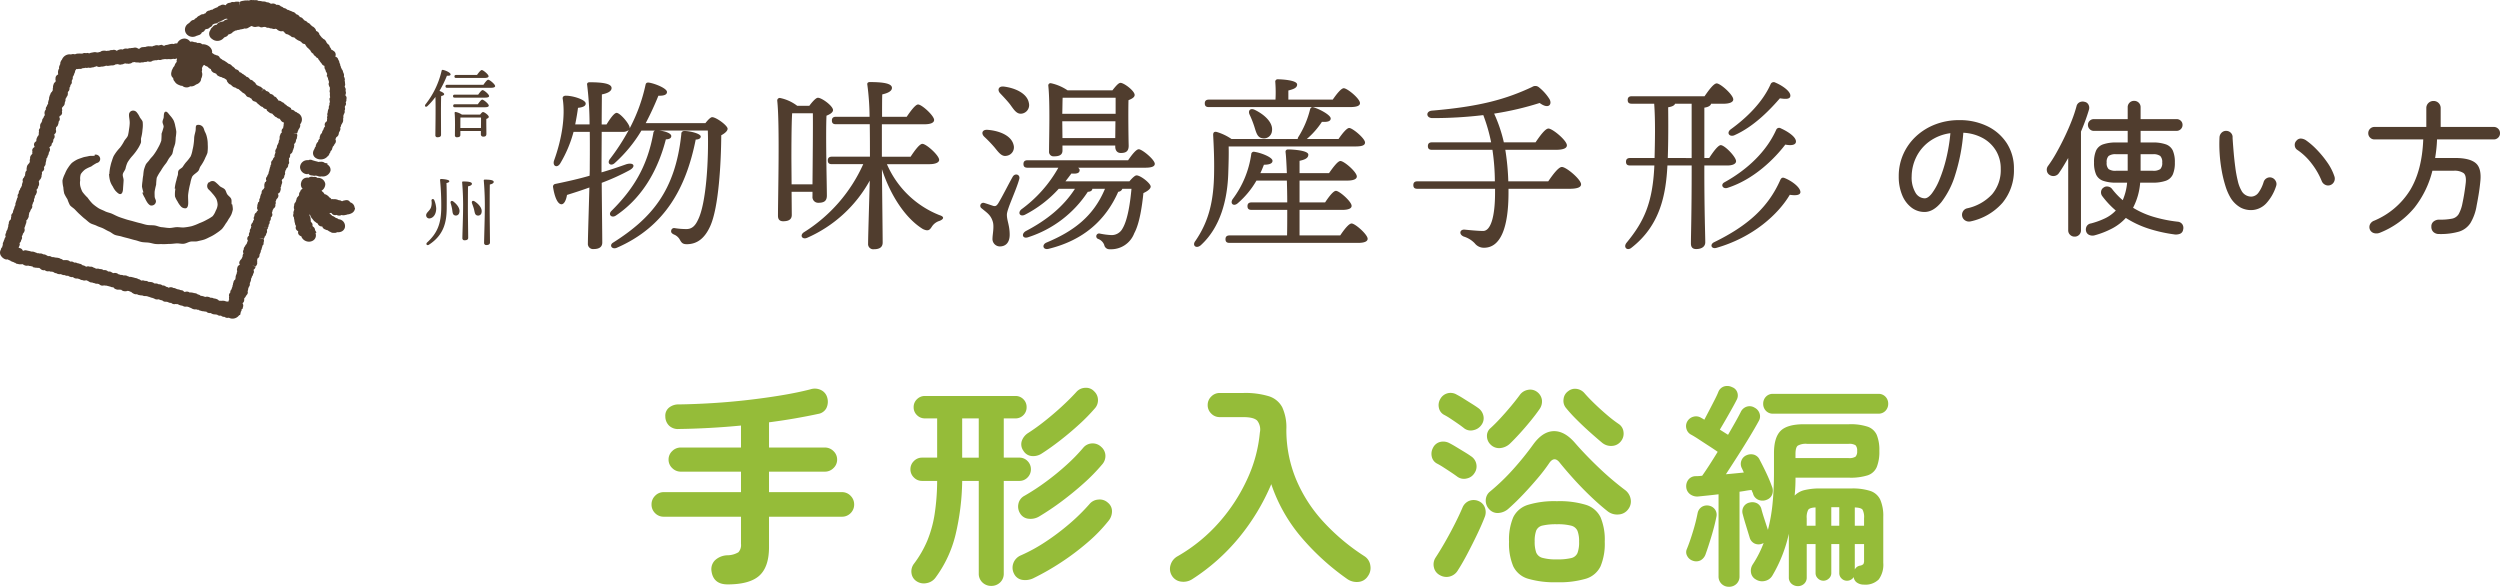 <svg xmlns="http://www.w3.org/2000/svg" width="603.075" height="141.546" viewBox="0 0 603.075 141.546">
  <g id="ttl_howto_tegata" transform="translate(-72.643 -5185.134)">
    <path id="パス_4018" data-name="パス 4018" d="M-54.355-.525A1.706,1.706,0,0,1-55.6-.718a1.554,1.554,0,0,1-.752-.963,1.589,1.589,0,0,1,.158-1.243,1.562,1.562,0,0,1,1-.753A11.45,11.45,0,0,0-49.14-7.088a9.025,9.025,0,0,0,2.065-6.107,8.35,8.35,0,0,0-1.12-4.34,8.446,8.446,0,0,0-3.132-3.045A10.851,10.851,0,0,0-56.1-21.91a45.374,45.374,0,0,1-1.943,10.1,20.73,20.73,0,0,1-3.36,6.65Q-63.35-2.8-65.45-2.8a5.137,5.137,0,0,1-3.168-1.068,7.151,7.151,0,0,1-2.24-3.01,11.555,11.555,0,0,1-.823-4.532,12.933,12.933,0,0,1,1.1-5.337,13.128,13.128,0,0,1,3.08-4.305,14.377,14.377,0,0,1,4.637-2.87,15.824,15.824,0,0,1,5.775-1.032,15.13,15.13,0,0,1,6.79,1.47,11.574,11.574,0,0,1,4.69,4.113,11.093,11.093,0,0,1,1.715,6.177,12.276,12.276,0,0,1-2.747,8.172A14.142,14.142,0,0,1-54.355-.525ZM-65.415-6.09q.805,0,1.733-1.19a14.809,14.809,0,0,0,1.82-3.308,34.445,34.445,0,0,0,1.61-4.988,41.8,41.8,0,0,0,1.032-6.23,11.125,11.125,0,0,0-5.092,2.012,10.231,10.231,0,0,0-3.15,3.763,10.843,10.843,0,0,0-1.1,4.62,7.149,7.149,0,0,0,.91,3.937A2.644,2.644,0,0,0-65.415-6.09ZM-24.43,2.835a1.918,1.918,0,0,1-1.278-.087,1.32,1.32,0,0,1-.787-.928A1.648,1.648,0,0,1-26.337.63a1.41,1.41,0,0,1,1.032-.665A18.8,18.8,0,0,0-21.927-1.26,8.761,8.761,0,0,0-19.32-3.15a19.888,19.888,0,0,1-1.7-1.61,21.821,21.821,0,0,1-1.558-1.855,1.481,1.481,0,0,1-.3-1.068,1.31,1.31,0,0,1,.613-1,1.312,1.312,0,0,1,1.067-.245,1.48,1.48,0,0,1,.962.56,17.818,17.818,0,0,0,2.59,2.73,14.841,14.841,0,0,0,.665-1.96A13.207,13.207,0,0,0-16.59-9.87h-2.555a9.379,9.379,0,0,1-3.255-.455,2.9,2.9,0,0,1-1.68-1.523,7.031,7.031,0,0,1-.49-2.888,6.9,6.9,0,0,1,.49-2.87,2.906,2.906,0,0,1,1.68-1.5,9.379,9.379,0,0,1,3.255-.455h2.695v-2.8h-8.19a1.343,1.343,0,0,1-.98-.42,1.383,1.383,0,0,1-.42-1.015,1.326,1.326,0,0,1,.42-1,1.372,1.372,0,0,1,.98-.4h8.19v-2.835a1.507,1.507,0,0,1,.455-1.137,1.511,1.511,0,0,1,1.085-.437,1.554,1.554,0,0,1,1.12.438,1.507,1.507,0,0,1,.455,1.137V-25.2h8.68a1.414,1.414,0,0,1,1.015.4,1.326,1.326,0,0,1,.42,1,1.383,1.383,0,0,1-.42,1.015,1.383,1.383,0,0,1-1.015.42h-8.68v2.8H-10.5a9.379,9.379,0,0,1,3.255.455,2.906,2.906,0,0,1,1.68,1.5,6.9,6.9,0,0,1,.49,2.87,7.031,7.031,0,0,1-.49,2.888,2.9,2.9,0,0,1-1.68,1.523A9.379,9.379,0,0,1-10.5-9.87h-2.94a15.667,15.667,0,0,1-1.715,6.055,20.782,20.782,0,0,0,4.97,2.2A33.289,33.289,0,0,0-4.41-.455,1.52,1.52,0,0,1-3.255.193,1.587,1.587,0,0,1-3.08,1.47a1.229,1.229,0,0,1-.805,1.015,2.8,2.8,0,0,1-1.47.105A35.531,35.531,0,0,1-11.5,1.19,23.681,23.681,0,0,1-16.9-1.365a12.039,12.039,0,0,1-3.255,2.52A20.879,20.879,0,0,1-24.43,2.835Zm-4.83.315a1.511,1.511,0,0,1-1.085-.437,1.465,1.465,0,0,1-.455-1.1V-15.82q-.56.98-1.12,1.908t-1.12,1.733a1.566,1.566,0,0,1-1.032.682,1.631,1.631,0,0,1-1.208-.227,1.39,1.39,0,0,1-.665-1A1.475,1.475,0,0,1-35.7-13.86,30.218,30.218,0,0,0-33.635-17.1q1.05-1.872,2.012-3.885t1.7-3.92a32.4,32.4,0,0,0,1.12-3.377,1.408,1.408,0,0,1,.735-.98,1.692,1.692,0,0,1,1.225-.105,1.283,1.283,0,0,1,.945.718,1.58,1.58,0,0,1,.105,1.173q-.35,1.19-.84,2.537T-27.72-22.19V1.61a1.5,1.5,0,0,1-.437,1.1A1.5,1.5,0,0,1-29.26,3.15Zm15.925-15.89h2.94a2.9,2.9,0,0,0,1.8-.4,2.057,2.057,0,0,0,.472-1.593,2.064,2.064,0,0,0-.472-1.575,2.806,2.806,0,0,0-1.8-.42h-2.94Zm-5.915,0h2.8v-3.99h-2.8a2.806,2.806,0,0,0-1.8.42,2.064,2.064,0,0,0-.472,1.575,2.057,2.057,0,0,0,.472,1.593A2.9,2.9,0,0,0-19.25-12.74ZM13.9-3.29a5.38,5.38,0,0,1-3.062-.543A6.639,6.639,0,0,1,8.3-6.335,12.936,12.936,0,0,1,7.14-9.03a29.7,29.7,0,0,1-.893-3.64,35.694,35.694,0,0,1-.507-4.1A34.377,34.377,0,0,1,5.7-20.86a1.693,1.693,0,0,1,.543-1.1,1.492,1.492,0,0,1,1.138-.4,1.529,1.529,0,0,1,1.1.525,1.436,1.436,0,0,1,.368,1.155l.07,1.033q.07,1.033.21,2.642T9.5-13.615a29.774,29.774,0,0,0,.6,3.29,8.384,8.384,0,0,0,.857,2.31,2.659,2.659,0,0,0,2.52,1.505,2.245,2.245,0,0,0,1.593-.91,8.554,8.554,0,0,0,1.278-2.625,1.556,1.556,0,0,1,.788-.928,1.5,1.5,0,0,1,1.208-.087,1.616,1.616,0,0,1,.91.805,1.429,1.429,0,0,1,.105,1.19,11.122,11.122,0,0,1-2.45,4.253A5.116,5.116,0,0,1,13.9-3.29ZM32.41-9.275a1.546,1.546,0,0,1-1.225-.087,1.683,1.683,0,0,1-.84-.927,17.89,17.89,0,0,0-2.415-4.183,14.709,14.709,0,0,0-3.465-3.307,1.361,1.361,0,0,1-.613-1.067,1.382,1.382,0,0,1,.4-1.138,1.334,1.334,0,0,1,1.1-.525,2.468,2.468,0,0,1,1.208.42,17.618,17.618,0,0,1,2.59,2.24,24.417,24.417,0,0,1,2.537,3.08,12.994,12.994,0,0,1,1.733,3.395,1.641,1.641,0,0,1-.07,1.243A1.6,1.6,0,0,1,32.41-9.275ZM58.695,2.52a1.949,1.949,0,0,1-1.382-.473A1.661,1.661,0,0,1,56.805.77a1.472,1.472,0,0,1,.507-1.243A2.081,2.081,0,0,1,58.73-.945a14.513,14.513,0,0,0,3.08-.245,2.419,2.419,0,0,0,1.575-1.085,8.554,8.554,0,0,0,.91-2.59q.245-1.12.455-2.433t.35-2.538q.175-1.75-.508-2.328a3.847,3.847,0,0,0-2.432-.577H57.05a23.4,23.4,0,0,1-4.305,8.873A20.786,20.786,0,0,1,44.415,2.2a2.195,2.195,0,0,1-1.365.123A1.522,1.522,0,0,1,42,1.5,1.574,1.574,0,0,1,41.982.228,1.782,1.782,0,0,1,43.015-.7a18.7,18.7,0,0,0,8.663-7.368q2.887-4.777,3.167-12.233H43.085a1.452,1.452,0,0,1-1.067-.437,1.452,1.452,0,0,1-.437-1.067,1.452,1.452,0,0,1,.438-1.068,1.452,1.452,0,0,1,1.067-.437h12.5v-4.515a1.674,1.674,0,0,1,.507-1.26,1.721,1.721,0,0,1,1.243-.49,1.679,1.679,0,0,1,1.208.49,1.674,1.674,0,0,1,.507,1.26v4.515h12.81a1.452,1.452,0,0,1,1.067.437,1.452,1.452,0,0,1,.438,1.068,1.452,1.452,0,0,1-.437,1.067,1.452,1.452,0,0,1-1.067.438H58.17q-.035,1.155-.157,2.275t-.3,2.205h4.83q3.535,0,4.988,1.26T68.6-10.01q-.14,1.47-.385,2.957t-.49,2.713a11.805,11.805,0,0,1-1.5,4.218,5.068,5.068,0,0,1-2.765,2.065A15.918,15.918,0,0,1,58.695,2.52Z" transform="translate(602.357 5239.067)" fill="#503d2e"/>
    <g id="グループ_832" data-name="グループ 832" transform="translate(72.643 5185.134)">
      <path id="パス_4017" data-name="パス 4017" d="M37.26-23.985c0-.675-2.34-1.3-3.915-1.35-.45,0-.81.27-.765.72C31.14-10.8,25.29-4.23,16.155,1.575c-1.035.585-.4,1.71.765,1.305C28.71-2.205,33.75-11.745,36.045-23.265,36.9-23.265,37.26-23.625,37.26-23.985Zm-13.275-3.24a72.03,72.03,0,0,0,3.06-6.615c1.305.045,2.07-.225,2.07-.9,0-.855-2.745-1.98-4.275-2.25-.585-.09-.81.09-.9.54a40.621,40.621,0,0,1-3.825,10.485V-26.1c0-.9-2.3-3.6-3.15-3.6-.585,0-1.575,1.4-2.43,2.79h-1.17c0-3.015.045-5.895.045-7.245,1.4-.27,2.34-.765,2.34-1.53,0-1.125-2.34-1.4-5.31-1.4-.405,0-.675.225-.585.63a80.028,80.028,0,0,1,.585,9.54H6.975c.315-1.575.54-2.925.675-4C8.955-31.05,9.585-31.41,9.5-32.04c-.18-.9-3.2-1.845-4.905-1.8-.45.045-.72.315-.63.765.63,4.095-.135,9.495-2.115,14.94-.36,1.305.765,1.8,1.485.675a29.736,29.736,0,0,0,3.24-7.65h3.915c.045,3.96,0,7.515,0,8.46,0,.495,0,1.26-.045,2.115-2.475.72-5.22,1.35-8.28,1.98a.655.655,0,0,0-.54.72C1.98-9.5,2.7-7.7,3.645-7.65c.72,0,1.17-1.125,1.35-2.25,1.71-.54,3.555-1.125,5.4-1.8-.135,5.13-.36,12.06-.36,13.5a1.245,1.245,0,0,0,1.4,1.35c1.44,0,2.07-.585,2.07-1.575,0-1.35-.09-9-.135-14.4a53.24,53.24,0,0,0,6.66-3.015c1.665-.9,1.125-1.98-.675-1.485-1.89.675-3.87,1.35-6.03,1.98v-2.3l.045-7.47H18.45a2.2,2.2,0,0,0,1.44-.45A51.051,51.051,0,0,1,15.3-18.5c-.72,1.035.315,1.755,1.215.9a33.676,33.676,0,0,0,6.435-7.83h3.285a.659.659,0,0,0-.405.585c-1.485,8.235-4.9,13.635-10.17,18.855-.81.9.18,1.755,1.17,1.035,7.02-4.725,10.4-12.06,12.015-18.36.855,0,1.305-.315,1.305-.765.045-.675-1.485-1.215-2.88-1.35h11.7c.225,6.84-.36,17.595-2.385,21.555-.54,1.17-1.305,2.205-2.745,2.205a17.665,17.665,0,0,1-2.835-.225.709.709,0,0,0-.855.5c-.135.5.09.765.63,1.035A2.776,2.776,0,0,1,32.22.9c.4.72.675,1.08,1.665,1.08,2.52,0,4.32-1.44,5.625-4.275,2.115-4.545,2.655-15.57,2.7-22.005.855-.45,1.53-1.035,1.53-1.575,0-.765-2.745-2.79-3.735-2.79-.36,0-1.035.675-1.62,1.44Zm35.19,14.76-.045-6.12c0-1.4,0-8.505.18-11.025h4.995c.045,3.24-.045,12.375-.09,17.145Zm5.04,1.8V-9.54a1.375,1.375,0,0,0,1.4,1.53c1.305,0,2.07-.36,2.07-1.755,0-2.34-.315-14.625-.09-19.26.81-.315,1.575-.765,1.575-1.35,0-.99-2.7-2.97-3.645-2.97-.5,0-1.4,1.035-2.07,1.935H60.525A10.111,10.111,0,0,0,56.34-33.3a.614.614,0,0,0-.63.63c.63,5.625.18,23.31.18,27.81,0,.855.4,1.305,1.26,1.305,1.4,0,2.07-.5,2.07-1.53l-.045-5.58Zm28.215-6.66c1.44,0,2.34-.405,2.34-1.035,0-1.08-3.105-3.87-4.05-3.87-.675,0-1.89,1.665-2.835,3.105h-6.93v-7.83h10.35c1.395,0,2.25-.36,2.25-1.035,0-1.035-2.97-3.735-3.87-3.735-.63,0-1.8,1.575-2.745,2.97H81c0-2.3,0-4.32.045-5.4,1.4-.315,2.34-.81,2.34-1.575,0-1.125-2.34-1.4-5.355-1.4-.4,0-.675.225-.585.63a61.364,61.364,0,0,1,.54,7.74h-8.1c-.585,0-.99.225-.99.9,0,.72.4.9.99.9H78.03c.045,2.925.045,5.805.045,7.83H68.9c-.585,0-.99.225-.99.9,0,.72.4.9.99.9h7.56A37.376,37.376,0,0,1,62.145-.9C61.02-.135,61.785.99,63,.405a31.832,31.832,0,0,0,15.03-13.77c-.135,5.175-.4,13.59-.4,15.21a1.245,1.245,0,0,0,1.4,1.35c1.485,0,2.115-.585,2.115-1.62,0-1.665-.135-12.825-.18-17.685,2.16,6.615,5.85,11.97,9.9,14.445,1.26.585,1.62.225,2.115-.54a3.343,3.343,0,0,1,1.89-1.44c.81-.315,1.44-.945-.045-1.395A23.036,23.036,0,0,1,82.17-17.325Zm44.91-16.02v3.87H124.47c.045-1.4.045-3.06.09-3.87Zm-12.825,9.72-.045-3.96v-.09h12.825l-.045,4.05Zm0,1.8H137.25v.27c0,.72.315,1.53,1.35,1.53,1.17,0,1.89-.36,1.89-1.755-.045-1.485-.135-8.055-.045-10.98.765-.315,1.485-.675,1.485-1.26,0-.99-2.565-2.925-3.42-2.925-.5,0-1.26.945-1.935,1.8H125.73a11.377,11.377,0,0,0-4-1.71.538.538,0,0,0-.63.585c.45,4.14.18,12.735.18,15.84a1.092,1.092,0,0,0,1.215,1.215c1.35,0,2.025-.405,2.025-1.4Zm-12.69-9.99c.99,1.35,1.62,2.475,2.88,2.3a2.08,2.08,0,0,0,1.71-2.565c-.4-2.295-3.24-3.6-5.985-3.96-1.395-.18-1.665.855-.945,1.62C110.25-33.615,111.105-32.715,111.825-31.815ZM105.66-23.94a32.412,32.412,0,0,1,2.43,2.52c1.035,1.26,1.755,2.34,2.97,2.07a2.056,2.056,0,0,0,1.665-2.61c-.54-2.3-3.465-3.42-6.21-3.645C105.12-25.74,104.85-24.705,105.66-23.94Zm6.84,9.675c-.855,1.485-2.655,5.085-3.51,6.435-.4.585-.63.675-1.125.585-.54-.18-1.575-.54-2.2-.72a.729.729,0,0,0-.63,1.305c1.17.99,2.16,1.53,2.655,3.15.4,1.17-.045,3.195-.045,4.005A1.8,1.8,0,0,0,109.4,2.52c1.395,0,2.385-.9,2.385-2.835,0-2.25-.675-3.375-.675-4.815,0-1.35,2.16-5.67,2.97-8.55C114.435-14.805,113.085-15.3,112.5-14.265Zm3.6-4.005c-.585,0-.99.225-.99.9,0,.72.4.9.99.9h7.425a31.383,31.383,0,0,1-8.91,10.035c-.99.855-.315,1.89.855,1.305a28.541,28.541,0,0,0,8.145-6.255h3.915c-2.79,4.32-6.795,7.56-11.88,10.215-1.17.72-.72,1.98.675,1.44a27.083,27.083,0,0,0,14.31-10.935c.495,0,.99-.18,1.08-.63v-.09h3.06c-2.79,6.705-7.65,10.26-14.085,12.96-1.215.5-.9,1.845.45,1.53,8.46-2.07,13.815-6.93,16.83-13.77a1.111,1.111,0,0,0,.99-.72h2.205c-.27,3.015-.855,7.425-2.16,9.585A2.951,2.951,0,0,1,136.17-.225a17.912,17.912,0,0,1-2.655-.36.677.677,0,0,0-.36,1.305,2.477,2.477,0,0,1,1.44,1.44,1.258,1.258,0,0,0,1.35,1.035,5.971,5.971,0,0,0,5.895-3.87c1.305-2.385,1.89-6.66,2.205-9.675.99-.45,1.755-1.035,1.755-1.575,0-.765-2.43-2.7-3.42-2.7-.36,0-1.08.675-1.71,1.44H125.235c.54-.675,1.035-1.35,1.44-1.89,1.35.135,1.935-.135,1.98-.72.045-.225-.09-.45-.36-.675H144.45c1.62,0,2.34-.315,2.34-.945-.045-1.035-3.06-3.51-3.87-3.51-.63,0-1.71,1.4-2.565,2.655ZM193.95-31.1c1.665,0,2.34-.36,2.34-.945,0-1.08-3.06-3.6-3.915-3.6-.63,0-1.755,1.44-2.655,2.745H179.01V-35.1c1.26-.315,2.115-.63,2.115-1.44,0-1.08-3.87-1.26-4.635-1.26a.566.566,0,0,0-.63.675,32.993,32.993,0,0,1,.045,4.23H159.84c-.585,0-.99.225-.99.9,0,.72.4.9.99.9Zm-24.3,1.8a23.928,23.928,0,0,1,1.17,2.97c.45,1.44.72,2.565,1.89,2.745a1.938,1.938,0,0,0,2.34-1.71c.36-2.07-1.89-4.05-4.14-5.13C169.785-30.96,169.245-30.195,169.65-29.3Zm25.56,7.7c1.665,0,2.295-.315,2.295-.945,0-.99-3.015-3.51-3.825-3.51-.585,0-1.71,1.4-2.565,2.655h-7.65a19.682,19.682,0,0,0,3.645-4.14c1.35.09,2.115-.135,2.115-.81,0-.81-2.61-2.25-4.185-2.7-.45-.135-.72.18-.81.585A22.446,22.446,0,0,1,181.4-23.85a1.006,1.006,0,0,0-.135.45H165.285a12.69,12.69,0,0,0-3.6-1.71c-.585-.09-.855.135-.81.855.135,2.52.27,5.445.225,8.64-.045,7.425-1.4,12.24-4.5,16.785-.9,1.125.18,1.98,1.26,1.08,4.77-4.32,6.48-11.025,6.66-17.55.09-2.745.135-4.41.09-6.3ZM181.71-.135V-6.3h10.35c1.44,0,2.25-.36,2.205-.99,0-.99-2.925-3.6-3.78-3.6-.63,0-1.755,1.485-2.61,2.79H181.71v-5.265h11.475c1.53,0,2.34-.36,2.34-.99,0-1.08-3.06-3.735-3.96-3.735-.63,0-1.8,1.575-2.745,2.925h-7.11v-2.97c1.26-.27,2.115-.63,2.115-1.485,0-1.08-4.1-1.26-4.86-1.26-.4,0-.675.225-.63.63.135,1.08.225,2.88.315,5.085h-6.39c.36-.765.63-1.44.855-2.025,1.35,0,2.115-.315,2.07-.99-.09-.855-2.79-1.89-4.32-2.115a.62.62,0,0,0-.81.585,23.441,23.441,0,0,1-4.5,10.845c-.675,1.08.27,1.8,1.215.99a21.063,21.063,0,0,0,4.545-5.49h7.335c.045,1.665.09,3.465.09,5.265h-8.6c-.585,0-.99.225-.99.9,0,.72.4.9.99.9h8.6c0,2.25,0,4.41-.045,6.165h-13.86c-.585,0-.99.225-.99.9,0,.72.4.9.99.9h31c1.53,0,2.3-.36,2.3-.99,0-1.035-3.015-3.69-3.87-3.69-.675,0-1.845,1.53-2.745,2.88Zm50.355-13.05a58.139,58.139,0,0,0-.72-7.605h12.2c1.845,0,2.655-.405,2.655-1.08,0-1.17-3.465-4.05-4.455-4.05-.765,0-2.07,1.8-3.105,3.33h-7.65a34.915,34.915,0,0,0-2.34-6.93,72.9,72.9,0,0,0,10.98-2.565c2.34,1.71,3.15.135,2.25-1.125a11.439,11.439,0,0,0-2.475-2.7,1.344,1.344,0,0,0-1.575-.045C231.57-33.03,225.36-31.23,213.66-30.24c-1.575.135-1.44,1.8.09,1.8a102.076,102.076,0,0,0,12.285-.72,40.717,40.717,0,0,1,1.89,6.57H213.66c-.585,0-.99.225-.99.9,0,.72.4.9.99.9h14.58a53.393,53.393,0,0,1,.585,7.605H210.15c-.585,0-.99.225-.99.9,0,.72.4.9.99.9h18.72v.945c0,5.9-1.08,9.225-2.88,9.225-1.26,0-3.51-.225-4.41-.315-1.215-.135-1.53,1.125-.27,1.665a6.2,6.2,0,0,1,2.655,1.62,2.769,2.769,0,0,0,2.25,1.08c4.05,0,5.9-5,5.9-13.275v-.945h14.67c2.025,0,2.835-.4,2.835-1.08,0-1.17-3.555-4.185-4.635-4.185-.81,0-2.205,1.89-3.285,3.465Zm64.62-12.42c-2.34,5.22-6.93,9.585-12.465,12.645-1.08.585-.36,1.71.72,1.35,6.345-2.025,11.3-6.975,13.95-10.44,1.575.315,2.52.045,2.565-.675.09-1.17-2.025-2.52-3.645-3.24A.758.758,0,0,0,296.685-25.6Zm-10.08,1.3c4.9-2.16,8.865-6.48,10.98-8.91,1.44.225,2.43.225,2.52-.54.135-1.125-1.98-2.565-3.6-3.24a.8.8,0,0,0-1.17.4c-1.89,4.275-5.715,8.055-9.585,10.845C284.58-24.885,285.435-23.805,286.605-24.3ZM270.54-18.81c.135-4,.135-8.37.09-12.24.81-.135,1.485-.36,1.665-.855h4v13.1Zm8.82,1.8h5.58c1.17,0,2.07-.36,2.07-1.035,0-1.035-2.745-3.87-3.69-3.87-.63,0-1.845,1.62-2.79,3.1h-1.17V-30.96c.99-.135,1.53-.5,1.62-.945h3.015c1.485,0,2.34-.4,2.34-1.035,0-1.125-3.1-3.87-4-3.87-.72,0-1.935,1.665-2.925,3.1h-17.55c-.585,0-.99.225-.99.9,0,.72.4.9.99.9h5.4c.315,4.32.18,9.36.09,13.1H261.45c-.585,0-.99.225-.99.9,0,.72.4.9.99.9h5.85c-.4,9.135-2.565,13.59-6.66,18.585-.945,1.125.09,2.07,1.08,1.305,6.93-5.355,8.37-12.735,8.73-19.89h5.85v1.08c0,10.26-.18,15.75-.18,17.73,0,.855.36,1.35,1.26,1.35,1.44,0,2.2-.675,2.2-1.62,0-1.8-.225-7.38-.225-17.46ZM298.665-14c-.4-.135-.675-.09-.945.4C294.8-6.93,289.845-2.475,281.745,1.485c-1.125.54-.72,1.665.45,1.4,9-2.565,15.03-8.19,17.775-12.825,1.485.225,2.52.09,2.565-.63C302.535-11.745,300.42-13.32,298.665-14Z" transform="translate(131.781 56.928)" fill="#503d2e"/>
      <path id="パス_4016" data-name="パス 4016" d="M14.742-13.05c.666,0,1.008-.162.99-.414,0-.432-1.3-1.494-1.638-1.494-.27,0-.774.648-1.152,1.188H7.9c-.234,0-.4.09-.4.36,0,.288.162.36.4.36ZM4.248-4.5c0-.5,0-3.33.054-4.194.4-.072.72-.2.72-.45,0-.27-.666-.612-1.134-.774a26.228,26.228,0,0,0,1.8-3.672c.54.054.882-.036.882-.324,0-.414-1.206-.954-1.854-1.08-.216-.018-.288.072-.324.27A20.36,20.36,0,0,1,.522-6.678c-.342.468.09.792.468.414a15.733,15.733,0,0,0,1.926-2.2C3.006-5.94,2.9-.414,2.9.756a.454.454,0,0,0,.522.5c.576,0,.846-.2.846-.594ZM8.928-.972v-.594c0-.306,0-1.476.018-1.926h4.968c0,.558,0,1.62-.018,2.52Zm.36-3.24a4.239,4.239,0,0,0-1.494-.63.215.215,0,0,0-.252.234C7.7-3.06,7.614-.36,7.614.774A.437.437,0,0,0,8.1,1.26c.54,0,.828-.162.828-.558V-.252h4.95V.5a.54.54,0,0,0,.558.612c.486,0,.774-.126.774-.684s-.036-2.538-.018-3.582c.306-.126.594-.27.594-.5,0-.378-1.044-1.17-1.4-1.17-.18,0-.45.306-.684.612ZM7.6-6.7c-.234,0-.4.09-.4.36,0,.288.162.36.4.36H14.85c.63,0,.936-.144.936-.4,0-.414-1.242-1.44-1.584-1.44-.252,0-.7.594-1.062,1.116ZM7.56-9.018c-.234,0-.4.09-.4.36,0,.288.162.36.4.36h7.362c.63,0,.936-.144.936-.378,0-.432-1.224-1.44-1.566-1.44-.252,0-.7.576-1.062,1.1ZM5.742-11.394c-.234,0-.4.09-.4.36,0,.288.162.36.4.36H16.308c.684,0,1.008-.162,1.008-.414,0-.432-1.314-1.53-1.674-1.53-.27,0-.774.666-1.152,1.224Zm.522,23.246c0-.378-1.53-.522-1.962-.522-.162,0-.288.072-.27.27a64.681,64.681,0,0,1,.288,6.534C4.3,22.094,3.384,24.38.882,26.666c-.378.432.072.81.486.5,3.654-2.376,4.23-5.58,4.266-8.694.018-1.908.018-4.284-.054-6.174C5.922,12.23,6.264,12.122,6.264,11.852ZM2.628,16.406c-.2-.378-.684-.288-.666.144a3.414,3.414,0,0,1-.126,1.656c-.378.936-1.26,1.242-1.152,2a.756.756,0,0,0,.864.63C2.5,20.69,3.114,19.718,3.1,18.386A6.356,6.356,0,0,0,2.628,16.406Zm9.108.774c.162.468.36.954.5,1.512.162.756.216,1.3.72,1.422a.831.831,0,0,0,1.08-.666c.252-1.008-.648-2.07-1.692-2.736C11.862,16.424,11.592,16.748,11.736,17.18Zm-5.148-.018a12.091,12.091,0,0,1,.36,1.494c.108.72.108,1.278.612,1.44a.833.833,0,0,0,1.1-.612c.306-.918-.468-2-1.422-2.718C6.786,16.424,6.462,16.73,6.588,17.162Zm3.006-5.238c-.162,0-.27.09-.234.252a66.445,66.445,0,0,1,.216,6.966c0,1.188-.162,5.706-.162,6.444a.479.479,0,0,0,.54.522c.594,0,.864-.2.864-.612,0-.666-.072-5.526-.072-6.678,0-.63,0-4.608.036-5.724.558-.108.936-.306.936-.612C11.718,12.014,10.71,11.924,9.594,11.924Zm5.22-.45c-.162,0-.27.09-.234.252a71.84,71.84,0,0,1,.234,7.722c0,1.368-.162,6.462-.162,7.272a.5.5,0,0,0,.558.54c.594,0,.864-.234.864-.648,0-.738-.072-6.228-.072-7.506,0-.7,0-5.2.036-6.444.558-.126.936-.324.936-.63C16.974,11.582,16.02,11.474,14.814,11.474Z" transform="translate(102.125 31.851)" fill="#503d2e"/>
      <g id="img_logo" transform="translate(0)">
        <path id="パス_65" data-name="パス 65" d="M70.775,37.732a.839.839,0,0,0,.1-.207,1.38,1.38,0,0,0,.075-.4.784.784,0,0,0-.012-.5l.006-.024c.014-.02.028-.043.042-.065a1.116,1.116,0,0,0,.323-.424,1.078,1.078,0,0,0,.078-.315.9.9,0,0,0,.02-.233.957.957,0,0,0,.173-.286.836.836,0,0,0,.052-.414.909.909,0,0,0,.052-.14.812.812,0,0,0-.03-.536c.006-.039.009-.077.013-.113l-.072-.007a.965.965,0,0,0-.074-.111l.179-.007c.058-.158.086-.256.11-.343a1.335,1.335,0,0,1,.1-.262A1.088,1.088,0,0,0,72.047,33a1.476,1.476,0,0,0,.367-.722.845.845,0,0,0-.024-.439,1.984,1.984,0,0,0,.252-.4,1.714,1.714,0,0,0-.67-2.272,1.217,1.217,0,0,0-.206-.085l-.039-.041a.975.975,0,0,0-.556-.277.909.909,0,0,0-.411-.361,1.15,1.15,0,0,0-.422-.1,1.018,1.018,0,0,0-.105-.16l-.049-.114.054-.092-.709-.419a1.288,1.288,0,0,0-.27-.119A1.021,1.021,0,0,0,69,27.126a1.122,1.122,0,0,0-.3-.162,1.055,1.055,0,0,0-.211-.261.953.953,0,0,0-.459-.233,1.022,1.022,0,0,0-.25-.206,1.125,1.125,0,0,0-.62-.161l-.007-.007a.874.874,0,0,0-.324-.457.938.938,0,0,0-.323-.393,1.111,1.111,0,0,0-.382-.164.881.881,0,0,0-.333-.386,1.349,1.349,0,0,0-.51-.2c-.066-.041-.126-.074-.182-.1a.967.967,0,0,0-.3-.375,1.328,1.328,0,0,0-.616-.238.88.88,0,0,0-.423-.411,1.289,1.289,0,0,0-.242-.088.967.967,0,0,0-.283-.186,1.237,1.237,0,0,0-.33-.307,1.015,1.015,0,0,0-.361-.135.9.9,0,0,0-.091-.062,1.067,1.067,0,0,0-.349-.14q-.018-.021-.039-.043a1.166,1.166,0,0,0-.311-.228.894.894,0,0,0-.232-.408,1.094,1.094,0,0,0-.3-.216,1.243,1.243,0,0,0-.342-.327,1,1,0,0,0-.491-.163,1.088,1.088,0,0,0-.144-.156,1.278,1.278,0,0,0-.357-.381.987.987,0,0,0-.457-.18,1.017,1.017,0,0,0-.253-.27.97.97,0,0,0-.244-.133,1.14,1.14,0,0,0-.5-.327c-.018-.022-.036-.044-.057-.066a.974.974,0,0,0-.585-.307.4.4,0,0,0-.034-.033.841.841,0,0,0-.3-.413,1.366,1.366,0,0,0-.555-.255.951.951,0,0,0-.112-.05,1.559,1.559,0,0,0-.387-.423,1.06,1.06,0,0,0-.321-.244.848.848,0,0,0-.1-.044.857.857,0,0,0-.284-.33,1.437,1.437,0,0,0-.5-.229.982.982,0,0,0-.147-.068,1.037,1.037,0,0,0-.2-.169c-.036-.023-.071-.046-.1-.066l.007-.014-.6-.4a1.206,1.206,0,0,0-.434-.178,1.21,1.21,0,0,0-.184-.178.919.919,0,0,0-.224-.13c-.019-.019-.04-.038-.062-.058a1.041,1.041,0,0,0-.211-.144.908.908,0,0,0-.536-.583,1.111,1.111,0,0,0-.347-.087A1.07,1.07,0,0,0,51.761,15l-.508-.343-.1-.063a1.459,1.459,0,0,0-.162-.933,2.1,2.1,0,0,0-.928-.883,2.506,2.506,0,0,0-1.3-.27.943.943,0,0,0-.2-.16,1.153,1.153,0,0,0-.893-.128,1.432,1.432,0,0,0-.85-.217,1.09,1.09,0,0,0-.454-.144,1.31,1.31,0,0,0-.485.047,1.678,1.678,0,0,0-1.41-.774h0a1.943,1.943,0,0,0-1.733,1.191,1.468,1.468,0,0,0-.385-.009,1,1,0,0,0-.44.154,1.052,1.052,0,0,0-.478-.055,4.361,4.361,0,0,0-.828.169,2.375,2.375,0,0,1-.482.1,1.018,1.018,0,0,0-.5.2l-.079.007a1.235,1.235,0,0,0-.259-.1l-.256-.152-.389.067a1.171,1.171,0,0,0-.3.092,1.3,1.3,0,0,0-.155-.014,1.51,1.51,0,0,0-.8.019,1.1,1.1,0,0,0-.17.074,1.121,1.121,0,0,0-.519.183,1.152,1.152,0,0,0-.343-.052c-.064.011-.146.007-.209.017A1.264,1.264,0,0,0,35.786,13a1.333,1.333,0,0,0-.323.053,1,1,0,0,0-.419.129,1.26,1.26,0,0,0-.34,0c-.074.011-.1.013-.142.015s-.111.006-.211.016a.943.943,0,0,0-.674.367,2.593,2.593,0,0,0-.277.01h-.054a1.152,1.152,0,0,0-.973-.262c-.122.022-.186.04-.27.058s-.122.011-.166.013l-.191.01a1.093,1.093,0,0,0-.281.06,1.317,1.317,0,0,0-.274,0,1.089,1.089,0,0,0-.357.117,1.4,1.4,0,0,0-.331-.038,1.467,1.467,0,0,0-.4.018,1.074,1.074,0,0,0-.479.22,1.27,1.27,0,0,0-.345-.059,1.524,1.524,0,0,0-.523.084,1.163,1.163,0,0,0-.547.276c-.022,0-.041,0-.062,0a1.136,1.136,0,0,0-.711-.238,2.46,2.46,0,0,0-.387.073,1.464,1.464,0,0,0-.3,0,1,1,0,0,0-.429.151c-.03,0-.06-.007-.092-.009a1.5,1.5,0,0,0-.524.068,1.162,1.162,0,0,0-.253-.058,2.376,2.376,0,0,0-.743.021,1.169,1.169,0,0,0-.538.27l-.092.008a1.359,1.359,0,0,0-.36.092,1.407,1.407,0,0,0-.172.031,1.487,1.487,0,0,0-.284-.033,1.4,1.4,0,0,0-.607-.034l-.388.073c-.038.005-.073.012-.106.019l-.3.056v.013a1.123,1.123,0,0,0-.318.12,1.031,1.031,0,0,0-.208-.051l-.2-.062-.248.037c-.047.008-.092.017-.135.028a1.224,1.224,0,0,0-.172-.034,1.189,1.189,0,0,0-.7.131,1.934,1.934,0,0,0-.282.007h-.136a1.659,1.659,0,0,0-.548-.005,1.455,1.455,0,0,0-.7.129,1.443,1.443,0,0,0-.155.042,1.341,1.341,0,0,0-.379-.061,1.453,1.453,0,0,0-.57.106,1.2,1.2,0,0,0-.261-.043,2.018,2.018,0,0,0-1.911,1.291,1.184,1.184,0,0,0-.267.42.963.963,0,0,0-.129.389.789.789,0,0,0,.013.248.994.994,0,0,0-.2.407,1.35,1.35,0,0,0-.078.2.789.789,0,0,0,0,.48.984.984,0,0,0-.212.394,1.967,1.967,0,0,0-.047.866.424.424,0,0,1,0,.173.966.966,0,0,0-.5.43.852.852,0,0,0-.117.5.972.972,0,0,0,.037.553V21.3l-.053.231c0,.02-.009.039-.012.059a.941.941,0,0,0-.437.536c-.032.1-.045.157-.07.249a.954.954,0,0,0-.065.541c-.01.029-.021.062-.03.1a1.18,1.18,0,0,0-.033.452.934.934,0,0,0-.02.2,1.048,1.048,0,0,0-.166.25c-.011.024-.021.048-.031.071a.867.867,0,0,0-.365.6.846.846,0,0,0-.167.329,1.2,1.2,0,0,1-.04.132c-.018.051-.037.107-.067.211a1.05,1.05,0,0,0-.038.419c-.02.069-.034.126-.052.2l-.079.2c-.032.119-.044.179-.057.239-.007.038-.016.076-.04.162a.776.776,0,0,0,.006.4.871.871,0,0,0-.284.46c-.007.031-.012.061-.016.089a1.045,1.045,0,0,0-.2.292.791.791,0,0,0-.053.513l-.013.032a1.1,1.1,0,0,0-.231.363,1.253,1.253,0,0,0-.019.867.827.827,0,0,0-.031.172c0,.016-.007.031-.01.045a.829.829,0,0,0-.241.419,1.2,1.2,0,0,0-.075.178.857.857,0,0,0-.284.734.979.979,0,0,0-.137.227,1.029,1.029,0,0,0-.058.178.82.82,0,0,0-.244.387,1.192,1.192,0,0,0-.043.462.722.722,0,0,0,.025.4.809.809,0,0,0-.32.535.818.818,0,0,0,.03.373.839.839,0,0,0-.058.442.973.973,0,0,0,0,.236c-.01.018-.022.038-.033.061a.888.888,0,0,0-.08.211.922.922,0,0,0-.294.447,1.335,1.335,0,0,0-.119.26,1.091,1.091,0,0,0-.057.47,1.7,1.7,0,0,0-.056.2.822.822,0,0,0-.483.54.843.843,0,0,0,.11.72l-.009.026a1.136,1.136,0,0,0-.054.119.9.9,0,0,0-.439.444l-.035.089a.692.692,0,0,0,.015.495l0,.008a.769.769,0,0,0,0,.516.905.905,0,0,0-.232.282,1.023,1.023,0,0,0-.314.551,1.081,1.081,0,0,0-.012.4l-.018.054a.836.836,0,0,0-.037.614,1.185,1.185,0,0,0-.063.211,1.731,1.731,0,0,0-.136.232.941.941,0,0,0-.217.237,1.148,1.148,0,0,0-.287.491,2.911,2.911,0,0,0-.068.388.981.981,0,0,0,.019.566.893.893,0,0,0-.176.18L6.2,43.24a1.083,1.083,0,0,0-.111.519.779.779,0,0,0-.024.393.933.933,0,0,0-.2.281l-.086.224a.817.817,0,0,0-.3.48.926.926,0,0,0,.044.532v.013a1.048,1.048,0,0,0-.129.333,1.654,1.654,0,0,0-.091.3.936.936,0,0,0-.016.313.994.994,0,0,0-.155.289c-.013.038-.023.076-.032.112a.818.818,0,0,0-.274.573.855.855,0,0,0-.225.3.941.941,0,0,0-.068.535.97.97,0,0,0-.256.426.729.729,0,0,0,.033.516.806.806,0,0,0-.218.405.576.576,0,0,1-.026.09c-.02.057-.042.119-.073.239a.481.481,0,0,1-.027.084,2.165,2.165,0,0,0-.081.226.809.809,0,0,0-.033.15,1.142,1.142,0,0,0-.108.262.817.817,0,0,0-.01.435.988.988,0,0,0-.058.105c-.039.083-.049.118-.04.106a.978.978,0,0,0-.18.5,1.572,1.572,0,0,1-.1.27,2.95,2.95,0,0,0-.191.5.77.77,0,0,0-.033.265.858.858,0,0,0-.085.209,1.107,1.107,0,0,0-.234.29.73.73,0,0,0-.071.581,1.274,1.274,0,0,0-.055.129.776.776,0,0,0-.038.359.938.938,0,0,0-.066.184c0,.014-.007.028-.01.042a.946.946,0,0,0-.375.465,1.174,1.174,0,0,0-.075.522A.906.906,0,0,0,2,56.2a1.336,1.336,0,0,0,0,.256c-.006.013-.01.025-.017.039a1.276,1.276,0,0,0-.075.254.759.759,0,0,0-.071.354.866.866,0,0,0-.141.251,1.175,1.175,0,0,0-.15.269.759.759,0,0,0-.056.36l0,.006a.943.943,0,0,0-.19.437.824.824,0,0,0,.061.451.792.792,0,0,0-.023.14.957.957,0,0,0-.244.446.926.926,0,0,1-.079.226,2.457,2.457,0,0,0-.165.451,1.411,1.411,0,0,0-.125.263.821.821,0,0,0-.028.522A.861.861,0,0,0,.651,61a.926.926,0,0,0-.109.411c0,.014-.007.029-.008.043a.8.8,0,0,0-.319.59c-.012.018-.022.035-.033.053a1.358,1.358,0,0,0,.03,1.4,2.142,2.142,0,0,0,.938.83,1.082,1.082,0,0,0,.68.082l.088.02a1.206,1.206,0,0,0,.473.221c.039.023.082.044.128.067l.124.149.183.023a1.183,1.183,0,0,0,.347.15c.032.008.063.016.1.022a.972.972,0,0,0,.4.188,1.279,1.279,0,0,0,.129.022v.126l.712.158a1.566,1.566,0,0,0,.554.023,1.027,1.027,0,0,0,.4-.028,1.647,1.647,0,0,0,.678.347,1.147,1.147,0,0,0,.617,0l.287.077a1.03,1.03,0,0,0,.35.035,1.338,1.338,0,0,0,.241.073,1.475,1.475,0,0,0,.233.028l.059.17.538.11a1.436,1.436,0,0,0,.387.03,1.341,1.341,0,0,0,.4.026,1.244,1.244,0,0,0,.241.023,1.116,1.116,0,0,0,.193.152,1.2,1.2,0,0,0,.415.306,1.008,1.008,0,0,0,.69.066,1.034,1.034,0,0,0,.412.243,1.132,1.132,0,0,0,.656.009c.03.015.061.03.095.043a1.049,1.049,0,0,0,.582.066,1.3,1.3,0,0,0,.24.074c.03.006.059.012.088.015a1.052,1.052,0,0,0,.293.195,1.014,1.014,0,0,0,.425.1,1.22,1.22,0,0,0,.461.2,1.56,1.56,0,0,0,.586.02l.013,0a1.22,1.22,0,0,0,.228.086,1.582,1.582,0,0,0,.3.119,1.042,1.042,0,0,0,.429.025,1.188,1.188,0,0,0,.125.07,1.115,1.115,0,0,0,.7.089,1.2,1.2,0,0,0,.4.222,1.644,1.644,0,0,0,.33.1,1.17,1.17,0,0,0,.429-.007,1.257,1.257,0,0,0,.487.3,1.284,1.284,0,0,0,.454.063,1.232,1.232,0,0,0,.273,0,1.22,1.22,0,0,0,.229.1,1.275,1.275,0,0,0,.2.044.982.982,0,0,0,.457.208,1.492,1.492,0,0,0,.2.022,1.093,1.093,0,0,0,.281.092,1.265,1.265,0,0,0,.588-.044,1.339,1.339,0,0,0,.246.044,1.132,1.132,0,0,0,.419.224,1.09,1.09,0,0,0,.218.147,1.006,1.006,0,0,0,.582.106,1.241,1.241,0,0,0,.275.111,1.071,1.071,0,0,0,.246.038,1.121,1.121,0,0,0,.416.148,1.376,1.376,0,0,0,.355.012l.1.023c.038.008.075.017.14.035a.862.862,0,0,0,.138.028,1.167,1.167,0,0,0,.416.292,1.071,1.071,0,0,0,.791.013,1.018,1.018,0,0,0,.124.035,1.52,1.52,0,0,0,.428.028c.132.036.22.057.3.076.1.023.185.043.375.1a1.119,1.119,0,0,0,.253.05,1.117,1.117,0,0,0,.376.147,1.314,1.314,0,0,0,.323.027.811.811,0,0,0,.085.012,1.028,1.028,0,0,0,.535.436l.276.1a1.483,1.483,0,0,0,.548.013,2,2,0,0,0,.5.023,1.1,1.1,0,0,0,.518.317,2.4,2.4,0,0,0,.306.058,1.236,1.236,0,0,0,.7-.1,1.475,1.475,0,0,0,.356.043c.03.018.064.038.106.06a1.649,1.649,0,0,0,.464.168.948.948,0,0,0,.383.3,1.449,1.449,0,0,0,.674.259,1.08,1.08,0,0,0,.323-.017,1.082,1.082,0,0,0,.561.21,2.1,2.1,0,0,0,.317.065,1.533,1.533,0,0,0,.254.012,1.332,1.332,0,0,0,.182.018,1.172,1.172,0,0,0,.346.121,1.706,1.706,0,0,0,.458.026,1.033,1.033,0,0,0,.218.013l.019.006a.564.564,0,0,0,.136.033,1.928,1.928,0,0,0,.474.147,1.369,1.369,0,0,0,.346.129l.095.038a1,1,0,0,0,.31.069,1.511,1.511,0,0,0,.174.079,1.1,1.1,0,0,0,.207.053,1.127,1.127,0,0,0,.455.216,1.224,1.224,0,0,0,.614-.014c.064.025.147.053.262.089a2.859,2.859,0,0,0,.278.105,1.172,1.172,0,0,0,.307.053l.059.008a1.128,1.128,0,0,0,.534.313,1.064,1.064,0,0,0,.44.018c.038.012.077.023.119.032a1.039,1.039,0,0,0,.183.024,1.2,1.2,0,0,0,.165.066,1.344,1.344,0,0,0,.191.09,1.114,1.114,0,0,0,.535.074,1.055,1.055,0,0,0,.469.271.977.977,0,0,0,.616-.01,1.222,1.222,0,0,0,.138.029,1.5,1.5,0,0,0,.363.008,2.2,2.2,0,0,0,.611.283,2.045,2.045,0,0,0,.4.082c.06.02.12.036.178.049a1.2,1.2,0,0,0,.4.174,1.228,1.228,0,0,0,.557.007c.04,0,.078,0,.112,0a1.889,1.889,0,0,0,.3.089.336.336,0,0,1,.125.043,3.508,3.508,0,0,0,.515.211l.1.056a1.721,1.721,0,0,0,.721.271,1.381,1.381,0,0,0,.423-.02,1.036,1.036,0,0,0,.311.113,1.167,1.167,0,0,0,.344.013l-.007.094.682.2a1.415,1.415,0,0,0,.442.062l.191.039a2.1,2.1,0,0,0,.476.044,1.04,1.04,0,0,0,.368.255,1.369,1.369,0,0,0,.666.093l.063,0a1.518,1.518,0,0,0,.692.3,3.665,3.665,0,0,0,.441.036.8.8,0,0,1,.2.027,1.113,1.113,0,0,0,.193.028,1.026,1.026,0,0,0,.612.245,1.1,1.1,0,0,0,.31-.023,1.013,1.013,0,0,0,.406.246,1.068,1.068,0,0,0,.45.056,1.126,1.126,0,0,0,1.046.2,1.626,1.626,0,0,0,.484.187,1.841,1.841,0,0,0,.4.043,1.983,1.983,0,0,0,1.606-.835l.231-.043.126-.546a1.048,1.048,0,0,0,.028-.21,1.161,1.161,0,0,0,.118-.178.766.766,0,0,0,.086-.5l.207-.012.16-.622a.876.876,0,0,0-.135-.734c.006-.028.011-.053.016-.078a.825.825,0,0,0,.365-.6,1.1,1.1,0,0,0,.006-.179.9.9,0,0,0,.007-.332l0-.013a.755.755,0,0,0,.066-.087,1.072,1.072,0,0,0,.251-.289.868.868,0,0,0,.1-.229,1.065,1.065,0,0,0,.2-.247.865.865,0,0,0,.245-.49.836.836,0,0,0-.047-.414.893.893,0,0,0,.121-.314.907.907,0,0,0,.01-.262,1.035,1.035,0,0,0,.058-.1.928.928,0,0,0,.091-.317.832.832,0,0,0,.248-.463,1.166,1.166,0,0,0,0-.41,1.867,1.867,0,0,0,.1-.269,2.079,2.079,0,0,0,.091-.2,1.722,1.722,0,0,0,.123-.687.8.8,0,0,0,.191-.4.9.9,0,0,0,.013-.107.943.943,0,0,0,.221-.331.758.758,0,0,0,.057-.282.864.864,0,0,0,.19-.4.836.836,0,0,0-.084-.562c.011-.024.02-.045.029-.065a1.02,1.02,0,0,0,.452-.643,1.14,1.14,0,0,0,.042-.109l-.887-.248.93.167a2.022,2.022,0,0,0,.252-.408.788.788,0,0,0,.056-.529,1.617,1.617,0,0,0,.006-.454.2.2,0,0,1,.01-.119.737.737,0,0,0,.027-.219,1.155,1.155,0,0,0,.065-.163.823.823,0,0,0,.459-.662.873.873,0,0,0-.006-.221,1.158,1.158,0,0,0,.12-.268,1.456,1.456,0,0,0,.166-.384l.053-.222-.025-.1v-.016a.9.9,0,0,0,.146-.22.954.954,0,0,0,.075-.29l.207-.672c.017-.055.029-.1.038-.134l.165-.108.056-.368a.949.949,0,0,0,0-.246.773.773,0,0,0-.027-.779.846.846,0,0,0,.266-.447c.009-.043.017-.084.021-.124a.927.927,0,0,0,.31-.426.867.867,0,0,0,.054-.263.805.805,0,0,0,.191-.4,1.046,1.046,0,0,0-.047-.546v-.009a.916.916,0,0,0,.284-.43l-.073-.018a1.083,1.083,0,0,0,.2-.38.769.769,0,0,0,.021-.35.947.947,0,0,0,.22-.358.767.767,0,0,0,.01-.436.851.851,0,0,0,.1-.151.964.964,0,0,0,.2-.413.828.828,0,0,0-.018-.4,1.018,1.018,0,0,0,.355-.466.77.77,0,0,0-.076-.683,1.184,1.184,0,0,0,.091-.211l.084-.284a1.046,1.046,0,0,0,.008-.159.963.963,0,0,0,.2-.342c0-.013.007-.024.01-.037a.985.985,0,0,0,.362-.375.756.756,0,0,0,.074-.586A.922.922,0,0,0,66.492,51a.83.83,0,0,0-.025-.548.991.991,0,0,0,.151-.334,1.229,1.229,0,0,0,.025-.134,1.259,1.259,0,0,0,.142-.188,1.081,1.081,0,0,0,.377-.724.789.789,0,0,0-.151-.513.878.878,0,0,0,.571-.536,1.9,1.9,0,0,0,.084-.295.718.718,0,0,1,.029-.1.779.779,0,0,0-.026-.556,1.088,1.088,0,0,0,.14-.267.8.8,0,0,0,.04-.29.965.965,0,0,0,.072-.176.883.883,0,0,1,.046-.131l.04-.1a.814.814,0,0,0-.053-.732,1.112,1.112,0,0,0,.127-.277.926.926,0,0,0,.406-.414.948.948,0,0,0,.1-.467,1.031,1.031,0,0,0,.183-.465.862.862,0,0,0-.036-.372.975.975,0,0,0,.119-.414,1.013,1.013,0,0,0,.132-.185.856.856,0,0,0,.107-.319.93.93,0,0,0,.291-.292.834.834,0,0,0,.125-.6,1,1,0,0,0,.11-.135.732.732,0,0,0,.045-.774.853.853,0,0,0,.04-.105.8.8,0,0,0-.008-.506.828.828,0,0,0,.274-.483,1.2,1.2,0,0,0,.018-.294.982.982,0,0,0,.027-.237c.023-.02.046-.043.07-.067a.981.981,0,0,0,.424-.417.811.811,0,0,0,.1-.377.951.951,0,0,0,.116-.219.91.91,0,0,0,.052-.23m.781-3.669-.81-.082h0l.762-.025a.672.672,0,0,1,.047.107m-3.533-.295a.868.868,0,0,0-.412.587q-.006.028-.008.055a.835.835,0,0,0-.125.291,1.073,1.073,0,0,0-.021.354.806.806,0,0,0,.006.337l0,.006a1.242,1.242,0,0,0-.186.393,1.041,1.041,0,0,0-.037.388,1.213,1.213,0,0,0-.1.175,1.178,1.178,0,0,0-.083.259.984.984,0,0,0-.239.474.884.884,0,0,0-.009.251c-.015.023-.029.047-.043.072a1.6,1.6,0,0,0-.124.308.986.986,0,0,0-.209.393.822.822,0,0,0,.033.542.989.989,0,0,0-.114.257,1.683,1.683,0,0,1-.078.225.774.774,0,0,0-.02.538l-.007.009a1.173,1.173,0,0,0-.457.739.959.959,0,0,0-.256.269.84.84,0,0,0-.088.729,1.066,1.066,0,0,0-.121.174.781.781,0,0,0-.1.451,1.081,1.081,0,0,0-.146.323.78.78,0,0,0-.021.21,1.052,1.052,0,0,0-.083.221.779.779,0,0,0-.02.258l-.04.063a.778.778,0,0,0-.112.475,1.408,1.408,0,0,0-.084.174.886.886,0,0,0-.035.118.992.992,0,0,0-.215.383,1.049,1.049,0,0,0-.03.136.784.784,0,0,0-.273.52.851.851,0,0,0,.111.525.984.984,0,0,0-.186.277l-.17.061-.122.42a1.065,1.065,0,0,0-.027.493.881.881,0,0,0,.027.4.878.878,0,0,0-.207.345.956.956,0,0,0-.407.444.943.943,0,0,0-.059.572l-.125.1-.086.239c-.046.129-.062.195-.08.261a1.287,1.287,0,0,1-.041.134.747.747,0,0,0-.036.367.953.953,0,0,0-.136.2.8.8,0,0,0-.05.6l-.078.036-.063.175-.125,0-.187.612a1.1,1.1,0,0,0-.043.449l-.054.22a.836.836,0,0,0,.194.664c-.01.036-.018.069-.025.1a1.035,1.035,0,0,0-.323.408c-.012.027-.022.053-.032.078a.822.822,0,0,0-.449.593.879.879,0,0,0-.011.26.942.942,0,0,0-.126.231.766.766,0,0,0,.044.647.753.753,0,0,0-.275.478,1.289,1.289,0,0,0-.078.21,1.1,1.1,0,0,0-.209.237,1.435,1.435,0,0,0-.2.642l.147.023a1.035,1.035,0,0,0-.153.369.721.721,0,0,0-.015.125.945.945,0,0,0-.178.255.74.74,0,0,0-.051.52.942.942,0,0,0-.086.181,1.306,1.306,0,0,0-.092.193.837.837,0,0,0-.021.584l0,.014a.951.951,0,0,0-.342.363.817.817,0,0,0,.065.859,1.175,1.175,0,0,0-.125.264,1.245,1.245,0,0,1-.053.138l-.07.17a1.139,1.139,0,0,0-.062.231,1.079,1.079,0,0,0-.336.419.824.824,0,0,0-.047.14.961.961,0,0,0-.293.489.866.866,0,0,0-.022.3.956.956,0,0,0-.092.155.784.784,0,0,0,.041.762.987.987,0,0,0-.169.328,1,1,0,0,0-.049.4,1.083,1.083,0,0,1-.1.241c-.048.092-.1.2-.186.393a1.684,1.684,0,0,0-.446.578.777.777,0,0,0,.086.816.858.858,0,0,0-.6.571,2.074,2.074,0,0,0-.07.3.548.548,0,0,1-.021.094.743.743,0,0,0,.052.573,1.031,1.031,0,0,0-.058.119.757.757,0,0,0-.054.358.919.919,0,0,0-.085.2.817.817,0,0,1-.039.112l-.051.126a1.681,1.681,0,0,0-.128.69.224.224,0,0,1-.017.117.8.8,0,0,0-.058.287.911.911,0,0,0-.386.463.879.879,0,0,0-.054.244l-.056.151a.881.881,0,0,0-.057.385.851.851,0,0,0-.11.282,1.013,1.013,0,0,0-.012.245.993.993,0,0,0-.13.233.8.8,0,0,0-.058.329.909.909,0,0,0-.252.322.842.842,0,0,0-.076.486.943.943,0,0,0-.278.4.777.777,0,0,0,.007.577.886.886,0,0,0-.051.216.9.9,0,0,0,.065.447l-.059.01-.112.434a1.338,1.338,0,0,0-.1.135,1.194,1.194,0,0,0-.129-.036,1.266,1.266,0,0,0-.259-.028,1,1,0,0,0-.112.006,1.117,1.117,0,0,0-.158-.076,1.781,1.781,0,0,0-.666-.1,1.157,1.157,0,0,0-.374.035,1.274,1.274,0,0,0-.473-.03.215.215,0,0,0,.034-.007c-.033-.015-.072-.034-.12-.055a1.034,1.034,0,0,0-.295-.247,2.28,2.28,0,0,0-.853-.247l-.059,0a1.214,1.214,0,0,0-.161-.084,1.088,1.088,0,0,0-.578-.072,2.256,2.256,0,0,0-.617-.236,1.226,1.226,0,0,0-.67.026h0c-.032-.007-.065-.014-.127-.032a1.512,1.512,0,0,1-.169-.057,2.6,2.6,0,0,0-.458-.136,1.62,1.62,0,0,0-.38-.036.96.96,0,0,0-.649-.329l-.037,0a.98.98,0,0,0-.485-.272,2.583,2.583,0,0,0-.533-.076l-.028-.053-.488-.079a1.271,1.271,0,0,0-.447.007,1,1,0,0,0-.547-.218,1.189,1.189,0,0,0-.636.106h-.011a1.637,1.637,0,0,0-.328-.231l-.072-.124-.42-.1a1.461,1.461,0,0,0-.25-.036,1,1,0,0,0-.451-.152.855.855,0,0,0-.139-.006,1.1,1.1,0,0,0-.159-.075,1.2,1.2,0,0,0-.242-.064.992.992,0,0,0-.3-.148,1.493,1.493,0,0,0-.374-.054.993.993,0,0,0-.488-.174,1.166,1.166,0,0,0-.66.125,1.01,1.01,0,0,0-.427-.211,1.334,1.334,0,0,0-.164-.026,1.113,1.113,0,0,0-.455-.271,1.053,1.053,0,0,0-.43-.041,1.041,1.041,0,0,0-.431-.244,1.028,1.028,0,0,0-.473-.036,1.089,1.089,0,0,0-.223-.117,1.393,1.393,0,0,0-.662-.089,1.124,1.124,0,0,0-.213-.021,1,1,0,0,0-.288-.2,1.81,1.81,0,0,0-.665-.141c-.151-.019-.231-.021-.394-.03l-.041-.005a1.175,1.175,0,0,0-.224-.134,1.018,1.018,0,0,0-.6-.077,1.283,1.283,0,0,0-.33-.112,1.04,1.04,0,0,0-.514.031,1.151,1.151,0,0,0-.131-.043,1.016,1.016,0,0,0-.51-.3c-.054-.014-.1-.023-.138-.031a1.5,1.5,0,0,0-.765-.256c-.023,0-.05,0-.08,0l0-.05-.742-.183a1.3,1.3,0,0,0-.531-.023,1.148,1.148,0,0,0-.4-.167l-.024,0a1.058,1.058,0,0,0-.35-.16,1.732,1.732,0,0,0-.662-.028,1.153,1.153,0,0,0-.274-.105,1.225,1.225,0,0,0-.423-.014,1.149,1.149,0,0,0-.28-.119A1.928,1.928,0,0,0,28.582,68a1.23,1.23,0,0,0-.407-.252,1.4,1.4,0,0,0-.817-.028.783.783,0,0,0-.091.008,1.457,1.457,0,0,0-.38-.23l-.152-.106-.22-.043a1.176,1.176,0,0,0-.439-.008,1.025,1.025,0,0,0-.373-.265A1.185,1.185,0,0,0,25.04,67h-.068a1.107,1.107,0,0,0-.416-.211,1.443,1.443,0,0,0-.494-.047,1.057,1.057,0,0,0-.4-.107,1.251,1.251,0,0,0-.347.027,1.376,1.376,0,0,0-.243-.058,1.672,1.672,0,0,0-.522-.229,1.1,1.1,0,0,0-.174-.11,1.016,1.016,0,0,0-.682-.084,1.576,1.576,0,0,0-.158-.056,1.048,1.048,0,0,0-.741.058l-.053-.008a1.163,1.163,0,0,0-.481-.272,3.685,3.685,0,0,0-.385-.1,1.1,1.1,0,0,0-.556-.323,1.262,1.262,0,0,0-.182-.032,1,1,0,0,0-.157-.065,1.3,1.3,0,0,0-.308-.052,1.1,1.1,0,0,0-.386-.149,1.167,1.167,0,0,0-.407,0,.958.958,0,0,0-.585-.26,1.062,1.062,0,0,0-.38.025,1.091,1.091,0,0,0-.537-.319,1.431,1.431,0,0,0-.54-.044,1.012,1.012,0,0,0-.428.022,1.463,1.463,0,0,0-.216-.046,1.022,1.022,0,0,0-.386-.242,1.2,1.2,0,0,0-.225-.058.946.946,0,0,0-.35-.173,3.573,3.573,0,0,0-.469-.09l-.363-.028-.032-.01a1.56,1.56,0,0,0-.284-.054,1.119,1.119,0,0,0-.551-.037,1.022,1.022,0,0,0-.371-.209,1.047,1.047,0,0,0-.582-.028.985.985,0,0,0-.3-.179,1.527,1.527,0,0,0-.474-.223,1.03,1.03,0,0,0-.375-.035,1.129,1.129,0,0,0-.269-.148.979.979,0,0,0-.565-.049,1.1,1.1,0,0,0-.153-.049,1.221,1.221,0,0,0-.459-.033,1.278,1.278,0,0,0-.419-.189L8.5,62.723a1.265,1.265,0,0,0-.419-.166,1.38,1.38,0,0,0-.413-.025,1.133,1.133,0,0,0-.179-.017.959.959,0,0,0-.273-.1l-.884-.193a1.047,1.047,0,0,0-.707.115L5.6,62.327,5.5,62.3a.972.972,0,0,0-.652-.6l-.112-.034a1.163,1.163,0,0,1-.126-.047c-.028-.012-.057-.022-.086-.033a.781.781,0,0,0-.022-.12,1.008,1.008,0,0,0,.19-.335l.1-.367-.053-.092a1.378,1.378,0,0,0-.008-.235.933.933,0,0,0,.317-.419.967.967,0,0,0,.06-.277.9.9,0,0,0,.206-.46.845.845,0,0,0-.059-.459,1.033,1.033,0,0,0,.2-.315.844.844,0,0,0,.07-.312,1.024,1.024,0,0,0,.226-.28,1.559,1.559,0,0,0,.176-.4.925.925,0,0,0-.028-.539l.01-.137a1.071,1.071,0,0,0,0-.155l.044,0,.213-.624a1.281,1.281,0,0,0,.064-.271l.076-.068.049-.284A1,1,0,0,0,6.345,55a.97.97,0,0,0,.391-.478,1.606,1.606,0,0,0,.159-.325.816.816,0,0,0,.036-.437,1.058,1.058,0,0,0,.076-.227,1.3,1.3,0,0,0,.025-.363,1.006,1.006,0,0,0,.128-.149,1.459,1.459,0,0,0,.218-.506,1.22,1.22,0,0,0,.111-.2,1.055,1.055,0,0,0,.243-.372.82.82,0,0,0,.033-.531.934.934,0,0,0-.01-.117,1.061,1.061,0,0,0,.148-.3.787.787,0,0,0,.032-.236,1.076,1.076,0,0,0,.2-.3.8.8,0,0,0,.051-.518,1.116,1.116,0,0,0,.064-.173,1.337,1.337,0,0,0,.112-.236A.832.832,0,0,0,8.4,49.1a.884.884,0,0,0,.317-.48,1.327,1.327,0,0,0,.142-.33.815.815,0,0,0-.079-.664,1.131,1.131,0,0,0,.423-.674.676.676,0,0,0,.006-.129.956.956,0,0,0,.141-.22.921.921,0,0,0,.071-.516.963.963,0,0,0-.064-.424c0-.024,0-.048,0-.072a1.136,1.136,0,0,0,.15-.242.837.837,0,0,0,.044-.112.9.9,0,0,0,.353-.491l.02-.035a.974.974,0,0,0,.1-.593,1.435,1.435,0,0,0,.1-.369,1.108,1.108,0,0,0-.02-.369l.023-.093a.943.943,0,0,0,.4-.356.81.81,0,0,0,.07-.743,1.41,1.41,0,0,0,.155-.272,1.232,1.232,0,0,0,.118-.158.946.946,0,0,0,.134-.571,1.546,1.546,0,0,0,.03-.159l.043-.167c.032-.119.043-.18.055-.241a.5.5,0,0,0,.013-.084.757.757,0,0,0,.025-.435.825.825,0,0,0,.31-.508,1.172,1.172,0,0,0,.019-.15,1.045,1.045,0,0,0,.26-.736,1.093,1.093,0,0,0,.105-.221,1.024,1.024,0,0,0,.178-.394.847.847,0,0,0-.142-.683,1.746,1.746,0,0,0,.245-.27l.2-.1.112-.356a.936.936,0,0,0,.046-.249.948.948,0,0,0,.3-.415.751.751,0,0,0,.042-.383.854.854,0,0,0,.041-.108.82.82,0,0,0,.033-.145.829.829,0,0,0,.256-.495.919.919,0,0,0-.044-.437.806.806,0,0,0-.051-.224.88.88,0,0,0,.378-.407.767.767,0,0,0,0-.687c.01-.035.02-.073.029-.113a1.089,1.089,0,0,0,.02-.3,1.27,1.27,0,0,0,.031-.135l.047-.108a.886.886,0,0,0,.391-.495c.022-.077.033-.105.046-.144l.059-.17a1.119,1.119,0,0,0,.059-.42.811.811,0,0,0,.018-.087.88.88,0,0,0,.257-.486.791.791,0,0,0-.125-.6c.031-.055.064-.12.1-.2l.068-.089a.811.811,0,0,0,.5-.576.8.8,0,0,0-.029-.476l0,0a.846.846,0,0,0,.04-.594.943.943,0,0,0-.036-.236A1.146,1.146,0,0,0,15,27.777a1.1,1.1,0,0,0,.206-.259,1.039,1.039,0,0,0,.354-.492,1.124,1.124,0,0,0,.06-.413l.043-.114c.036-.094.064-.165.117-.343a.8.8,0,0,0,0-.456,1.036,1.036,0,0,0,.286-.5,1,1,0,0,0,.207-.291,1.495,1.495,0,0,0,.079-.8.929.929,0,0,0,.075-.157l0-.007a.854.854,0,0,0,.277-.386,1.077,1.077,0,0,0,.048-.533l.006-.048a.892.892,0,0,0,.2-.354,1.277,1.277,0,0,0,.035-.3.815.815,0,0,0,.317-.481.884.884,0,0,0-.021-.477,1.387,1.387,0,0,0,.1-.206,1.773,1.773,0,0,0,.137-.3.778.778,0,0,0,.012-.459,2.511,2.511,0,0,0,.376-.764.843.843,0,0,0,.028-.123.917.917,0,0,0,.135-.273.882.882,0,0,0,.035-.335.912.912,0,0,0,.245-.38c0-.013.008-.026.012-.039l.1,0,.075.019.19-.017a2.414,2.414,0,0,0,.345-.051l.014,0a1.241,1.241,0,0,0,.577-.033,1.031,1.031,0,0,0,.287-.139,1.089,1.089,0,0,0,.388-.015,1.355,1.355,0,0,0,.233-.074,1.354,1.354,0,0,0,.508.026,1.244,1.244,0,0,0,.246-.063,1.2,1.2,0,0,0,.423.054,1.475,1.475,0,0,0,.451-.1,1.209,1.209,0,0,0,.279-.018,1.047,1.047,0,0,0,.353-.129c.028,0,.056-.007.084-.012a1.227,1.227,0,0,0,.378-.133l.05.005a1,1,0,0,0,.613.174,1.472,1.472,0,0,0,.442-.083,1.151,1.151,0,0,0,.343-.011l.024-.005.012.009.465-.1a1.263,1.263,0,0,0,.344-.13,1.084,1.084,0,0,0,.675.03l.084-.008a1.288,1.288,0,0,0,.235-.048,1.213,1.213,0,0,0,.328-.027,1.712,1.712,0,0,0,.429-.018,1.1,1.1,0,0,0,.512-.218,1.038,1.038,0,0,0,.419-.081,1.676,1.676,0,0,0,.442.077l.211.092.379-.084.111-.009a1.077,1.077,0,0,0,.51-.179,2.558,2.558,0,0,0,.334-.064,1.168,1.168,0,0,0,.539.059l.04-.005.079.053.414-.063a1.163,1.163,0,0,0,.632-.3l.563-.074.08.012.169.114.228-.049a1.249,1.249,0,0,0,.38.026l.028,0a1.087,1.087,0,0,0,.375.048,1.493,1.493,0,0,0,.42-.081,1.107,1.107,0,0,0,.48-.02,1.453,1.453,0,0,0,.213-.074,1.275,1.275,0,0,0,.3.005,1.016,1.016,0,0,0,.462-.155,1.075,1.075,0,0,0,.694.084,1.045,1.045,0,0,0,.492-.241,2.073,2.073,0,0,0,.481-.078c.027-.007.053-.016.079-.024s.066.009.1.012a1.292,1.292,0,0,0,.655-.119,1.181,1.181,0,0,0,.35.059,1.067,1.067,0,0,0,.509-.1,1.123,1.123,0,0,0,.135-.042l.583-.083a.552.552,0,0,1,.189,0,2.676,2.676,0,0,0,.681,0,.583.583,0,0,1,.2,0,2.6,2.6,0,0,0,.654,0,1,1,0,0,0,.3-.081,1.208,1.208,0,0,0,.339.053,1.409,1.409,0,0,0,.551-.144,1.242,1.242,0,0,0,.057.133.4.4,0,0,0-.009.043,1.036,1.036,0,0,0-.083.246.752.752,0,0,0,.026.423,1.9,1.9,0,0,0-.5.792,1.006,1.006,0,0,1-.129.267.648.648,0,0,1-.073.093,1.241,1.241,0,0,0-.312.557,1.2,1.2,0,0,0-.245.584.936.936,0,0,1-.033.147,1.583,1.583,0,0,0-.053.625,1.137,1.137,0,0,0,.484.831,1.135,1.135,0,0,0,.321.807.925.925,0,0,1,.086.116,1.649,1.649,0,0,0,.526.525,2.292,2.292,0,0,0,.54.261,1.427,1.427,0,0,0,.716.17,1.476,1.476,0,0,0,.945.378,1.445,1.445,0,0,0,.958-.261,1.286,1.286,0,0,0,.636-.03,1.946,1.946,0,0,0,.636-.3c.033-.023.073-.051.134-.087a.926.926,0,0,1,.165-.075,1.7,1.7,0,0,0,.781-.554,1.14,1.14,0,0,0,.278-.761l.014-.026a1.945,1.945,0,0,0,.221-.622,1.7,1.7,0,0,0-.018-.906.955.955,0,0,1-.04-.257,1.123,1.123,0,0,0,.026-.708.6.6,0,0,0,.033-.085.875.875,0,0,0,.046-.189.808.808,0,0,0,.183-.358,1.4,1.4,0,0,0,.261-.2c.039.014.076.026.113.037a.956.956,0,0,0,.313.225,1.3,1.3,0,0,0,.29.093,1.1,1.1,0,0,0,.227.155.934.934,0,0,0,.255.269,1.235,1.235,0,0,0,.239.135,1,1,0,0,0,.214.114.888.888,0,0,0,.288.576l.2.18a1.342,1.342,0,0,0,.485.2,1.867,1.867,0,0,0,.339.169.852.852,0,0,0,.433.489c.1.054.164.079.274.132a1.121,1.121,0,0,0,.526.155,1.171,1.171,0,0,0,.565.246l.03.014a.916.916,0,0,1,.121.066c.237.148.286.183.442.3l.114.082a.881.881,0,0,0,.262.59,1.305,1.305,0,0,0,.512.465,1.105,1.105,0,0,0,.208.075,1.143,1.143,0,0,0,.231.225,1.731,1.731,0,0,0,.283.249,1.16,1.16,0,0,0,.4.18,1.312,1.312,0,0,0,.263.074,1.613,1.613,0,0,0,.136.115,1.1,1.1,0,0,0,.49.2l.069.019a.981.981,0,0,0,.092.094c.091.083.15.125.215.175a1.687,1.687,0,0,0,.348.282,1.254,1.254,0,0,0,.37.327c.066.039.116.064.159.085a1.128,1.128,0,0,0,.247.146.918.918,0,0,0,.291.283.887.887,0,0,0,.194.3.963.963,0,0,0,.663.29l.024.019.218.163c.113.063.183.1.3.149a.926.926,0,0,0,.257.419.961.961,0,0,0,.627.271,1.052,1.052,0,0,0,.211.156,1.5,1.5,0,0,0,.166.082,1.129,1.129,0,0,0,.312.344,3.092,3.092,0,0,1,.268.217,4.9,4.9,0,0,0,.38.313.956.956,0,0,0,.467.185.939.939,0,0,0,.28.307,1.006,1.006,0,0,0,.443.185l.023.016a1.3,1.3,0,0,0,.24.132,1.088,1.088,0,0,0,.073.109l-.081.118.608.47a1.323,1.323,0,0,0,.618.261,1.279,1.279,0,0,0,.162.066,1.007,1.007,0,0,0,.212.267l.145.122a1.442,1.442,0,0,0,.27.27.987.987,0,0,0,.365.175.941.941,0,0,0,.233.2,1.15,1.15,0,0,0,.534.16.9.9,0,0,0,.191.286,1.289,1.289,0,0,0,.246.325,1.19,1.19,0,0,0,.573.3l-.052.307a2.444,2.444,0,0,0-.039.424.411.411,0,0,1-.031.169,1.292,1.292,0,0,0-.062.438.819.819,0,0,0-.377.593.781.781,0,0,0,.088.479m-7.11,21.867v0l-.007.012.007-.013M14.43,29.8a.117.117,0,0,1-.011.024l.011-.024M46.077,19.656Zm17.434,3.657a.545.545,0,0,1,.09.051l-.675.574Zm-.972,35.942h0l.851.121a.6.6,0,0,1,.014.1ZM64.492,56.8l-.748-.178-.143-.051.9.213-.006.016m.324-4.142Z" transform="translate(0 -1.832)" fill="#503d2e"/>
        <path id="パス_66" data-name="パス 66" d="M50.8,8.638a1.631,1.631,0,0,0,.384-.129,1.235,1.235,0,0,0,.706-.377.927.927,0,0,0,.186-.327,1.136,1.136,0,0,0,.378-.16.879.879,0,0,0,.376-.482c.035-.018.076-.04.126-.069a1.388,1.388,0,0,0,.118-.075l.074-.014a1.146,1.146,0,0,0,.459-.1,1.008,1.008,0,0,0,.4-.31,1.182,1.182,0,0,0,.309-.155.884.884,0,0,0,.364-.518c.078-.036.171-.077.327-.145a1.381,1.381,0,0,0,.2-.094,1.3,1.3,0,0,0,.365-.043,1.133,1.133,0,0,0,.573-.364,1.132,1.132,0,0,0,.281-.046.976.976,0,0,0,.376-.214c.036-.011.073-.023.111-.038a2.183,2.183,0,0,0,.385-.191.7.7,0,0,0,.218-.116,1.518,1.518,0,0,0,.171-.106,1.351,1.351,0,0,0,.273-.047l.073-.022a1.127,1.127,0,0,0,.315.092c-.015.011-.022.018-.02.021a1.02,1.02,0,0,0-.2.094,1.535,1.535,0,0,0-.358.1,1.777,1.777,0,0,0-.466.3.985.985,0,0,0-.1.1,1.293,1.293,0,0,0-.646.122,1.9,1.9,0,0,0-.248.068.918.918,0,0,0-.587.531A1.164,1.164,0,0,0,55.568,6a1.064,1.064,0,0,0-.588.192,1.37,1.37,0,0,0-.335.346,2.043,2.043,0,0,0-.22.2,1.112,1.112,0,0,0-.28.5,1.484,1.484,0,0,0,.4,2.167,2.008,2.008,0,0,0,2.645-.076l.282-.307A1.143,1.143,0,0,0,57.8,8.89c.035-.013.08-.029.139-.055a.946.946,0,0,0,.511-.5,1.112,1.112,0,0,1,.107-.032,2.649,2.649,0,0,0,.624-.243.888.888,0,0,0,.385-.378c.03-.008.06-.018.092-.029a1.211,1.211,0,0,0,.424-.258l.022-.008a1.312,1.312,0,0,0,.555-.134l.051-.027a1.192,1.192,0,0,0,.645-.137.8.8,0,0,0,.373-.054,1.873,1.873,0,0,0,.37-.072,1.475,1.475,0,0,0,.251-.1,1.2,1.2,0,0,0,.6-.016,1.27,1.27,0,0,0,.475-.246,1.2,1.2,0,0,0,.344-.2,1.906,1.906,0,0,0,.342-.139,1.492,1.492,0,0,0,.769.245,1.394,1.394,0,0,0,.5-.076l.014,0,.108-.008a1.856,1.856,0,0,0,.364-.038.955.955,0,0,0,.743.2,1.359,1.359,0,0,0,.315-.075c.139,0,.25-.016.352-.023.083.015.123.023.168.033a1.143,1.143,0,0,0,.591.191,1.432,1.432,0,0,0,.225-.013.993.993,0,0,0,.421.155,1.332,1.332,0,0,0,.273.008,1.209,1.209,0,0,0,.206.087,1.024,1.024,0,0,0,.689-.021c.044.02.1.042.166.067a.947.947,0,0,0,.158.042.929.929,0,0,0,.5.364,1.351,1.351,0,0,0,.308.118,1.145,1.145,0,0,0,.587-.01,1.008,1.008,0,0,0,.152.045,1.255,1.255,0,0,0,.134.092,1.183,1.183,0,0,0,.1.1,1.062,1.062,0,0,0,.35.379.952.952,0,0,0,.524.17l.374.228a1.221,1.221,0,0,0,.244.115.954.954,0,0,0,.383.289,1.078,1.078,0,0,0,.473.088,1.4,1.4,0,0,0,.214.122.971.971,0,0,0,.4.353,1.711,1.711,0,0,0,.188.133,2.349,2.349,0,0,0,.542.254.368.368,0,0,1,.135.074l.291.186a1.125,1.125,0,0,0,.246.282,1.023,1.023,0,0,0,.561.2c.032.022.065.048.109.084a1.342,1.342,0,0,0,.1.16.967.967,0,0,0,.179.272,1.1,1.1,0,0,0,.247.329,1.039,1.039,0,0,0,.239.168.909.909,0,0,0,.351.368c.031.018.06.034.09.049a1.2,1.2,0,0,0,.215.408.992.992,0,0,0,.208.278.978.978,0,0,0,.317.2,1.042,1.042,0,0,0,.33.484,1.213,1.213,0,0,0,.225.152l.22.293.13.055a1.179,1.179,0,0,0,.262.146.924.924,0,0,0,.254.444.471.471,0,0,1,.105.137,2.273,2.273,0,0,0,.315.44l.188.23a1.073,1.073,0,0,1,.085.14.88.88,0,0,0,.573.417l.006.041a.8.8,0,0,0,.042.147.97.97,0,0,0,.048.48.9.9,0,0,0,.206.333.86.86,0,0,0,.01.154.941.941,0,0,0,.254.5,1.38,1.38,0,0,0,.06.193,1.049,1.049,0,0,0,.079.16.767.767,0,0,0-.059.645l.318-.092.026.029,0,0-.262.079a.936.936,0,0,0,.16.277.917.917,0,0,0,.012.213,1.117,1.117,0,0,0,.131.369.758.758,0,0,0,.065.234.9.9,0,0,0,.039.229.849.849,0,0,0-.088.267,1.034,1.034,0,0,0,.113.6,1.129,1.129,0,0,0,.18.389l.009.036c.006.019.012.039.019.058a.908.908,0,0,0-.028.119.8.8,0,0,0,.008.316.953.953,0,0,0-.071.448.793.793,0,0,0,.1.339.869.869,0,0,0-.04.172,1,1,0,0,0,.009.322,1.1,1.1,0,0,0,.073.512.9.9,0,0,0-.137.282l-.048.01.019.148,0,.037a.99.99,0,0,0,.059.4l.016.12a.865.865,0,0,0,.026.176.982.982,0,0,0-.111.291.782.782,0,0,0,.025.4.951.951,0,0,0-.174.379.847.847,0,0,0,.011.413,1.156,1.156,0,0,0-.111.224,1.306,1.306,0,0,0-.139.5,1.174,1.174,0,0,0-.046.218.978.978,0,0,0,0,.156.789.789,0,0,0-.1.352.96.96,0,0,0,.063.39.8.8,0,0,0-.11.34.853.853,0,0,0,.045.369.6.6,0,0,0-.024.06.8.8,0,0,0-.034.4v.005a.684.684,0,0,1-.023.106l-.013.042a1.011,1.011,0,0,0-.477.536.773.773,0,0,0,.062.678,1.43,1.43,0,0,0-.363.584l-.095.279a1.236,1.236,0,0,0-.186.281,1.091,1.091,0,0,0-.108.4c-.006.017-.012.033-.017.052a1.01,1.01,0,0,0-.173.188.915.915,0,0,0-.266.454.85.85,0,0,0-.017.116.838.838,0,0,0-.072.637,1,1,0,0,0-.323.374l-.046.114a.754.754,0,0,0-.034.237.346.346,0,0,0-.018.031.968.968,0,0,0-.359.429,1.291,1.291,0,0,0-.054.147.858.858,0,0,0-.128.541.989.989,0,0,0-.167.194.9.9,0,0,0-.142.39,1.825,1.825,0,0,0-.341.784,1.379,1.379,0,0,0,.508,1.309,2.124,2.124,0,0,0,1.34.44h.072a2.069,2.069,0,0,0,1.387-.541l.627-.617L82.7,37.2a1.059,1.059,0,0,0,.3-.338.852.852,0,0,0,.115-.39,1.12,1.12,0,0,0,.339-.4.785.785,0,0,0,.082-.347,1.245,1.245,0,0,0,.154-.381,1.12,1.12,0,0,0,.313-.378.826.826,0,0,0,.069-.2,1.09,1.09,0,0,0,.119-.114.954.954,0,0,0,.1-1.068c0-.014.006-.028.01-.046a1.384,1.384,0,0,0,.119-.2,1.175,1.175,0,0,0,.088-.246,1.031,1.031,0,0,0,.534-.589,1.6,1.6,0,0,0,.087-.448.994.994,0,0,1,.1-.221,2.478,2.478,0,0,0,.236-.515.753.753,0,0,0-.03-.542.832.832,0,0,0,.187-.317,1.042,1.042,0,0,0,.046-.325.764.764,0,0,0,.233-.361,1.356,1.356,0,0,0,.193-.359,1.421,1.421,0,0,0,.073-.424.852.852,0,0,0-.031-.323c.01-.02.019-.04.027-.061a.911.911,0,0,0,.047-.485.954.954,0,0,0-.011-.2.945.945,0,0,0,.1-.231.786.786,0,0,0,.034-.182.864.864,0,0,0,.2-.442.92.92,0,0,0-.029-.393,1.012,1.012,0,0,0,.1-.25.83.83,0,0,0-.035-.469l.008-.043a.808.808,0,0,0,0-.279.869.869,0,0,0,.26-.466.753.753,0,0,0-.072-.511.737.737,0,0,0,.182-.425.769.769,0,0,0-.01-.287.962.962,0,0,0,.053-.295.783.783,0,0,0-.3-.635.769.769,0,0,0,.045-.212,1.066,1.066,0,0,0,.092-.551.788.788,0,0,0-.1-.316.855.855,0,0,0,.055-.252.923.923,0,0,0-.174-.6,1.036,1.036,0,0,0-.088-.26.854.854,0,0,0,.129-.454,1.019,1.019,0,0,0-.049-.313A1.567,1.567,0,0,0,86.5,19.4l.086-.092-.056-.376a.9.9,0,0,0-.2-.449.88.88,0,0,0,.03-.375l0-.19-.05-.136a2.609,2.609,0,0,0-.1-.241.82.82,0,0,1-.045-.109.888.888,0,0,1-.031-.105c-.011-.049-.024-.105-.053-.206a.948.948,0,0,0-.263-.429.806.806,0,0,0-.085-.241.941.941,0,0,0-.1-.155.867.867,0,0,0-.009-.109.934.934,0,0,0-.167-.4.884.884,0,0,0-.1-.462.907.907,0,0,0-.093-.15,1.1,1.1,0,0,0-.02-.2,1.344,1.344,0,0,0-.252-.545.924.924,0,0,0-.09-.274.962.962,0,0,0-.6-.48l-.039-.03a1.1,1.1,0,0,0,0-.918,1.062,1.062,0,0,0-.452-.47A1.117,1.117,0,0,0,83.326,12c-.007-.013-.015-.025-.024-.038a1.189,1.189,0,0,0-.184-.409,1.07,1.07,0,0,0-.184-.2.925.925,0,0,0-.108-.365.89.89,0,0,0-.407-.385,1.287,1.287,0,0,0-.144-.207l-.108-.117a1.733,1.733,0,0,0-.373-.62.941.941,0,0,0-.4-.261,1.057,1.057,0,0,0-.111-.1.931.931,0,0,0-.287-.244,1.428,1.428,0,0,0-.181-.248l-.1-.1a1.3,1.3,0,0,0-.224-.293l-.053-.05a.943.943,0,0,0-.178-.463,1.136,1.136,0,0,0-.594-.418l-.03-.018A1.143,1.143,0,0,0,79.4,6.9a2.1,2.1,0,0,0-.485-.455,1.228,1.228,0,0,0-.258-.125.92.92,0,0,0-.1-.12,1.011,1.011,0,0,0-.227-.174.87.87,0,0,0-.279-.331,1.455,1.455,0,0,0-.442-.226.994.994,0,0,0-.279-.3,1.039,1.039,0,0,0-.449-.185.867.867,0,0,0-.25-.277c-.038-.028-.074-.053-.111-.074a.9.9,0,0,0-.343-.362,1.137,1.137,0,0,0-.456-.154,1.228,1.228,0,0,0-.4-.47,1.054,1.054,0,0,0-.43-.187.957.957,0,0,0-.136-.118,1.217,1.217,0,0,0-.464-.391,1.036,1.036,0,0,0-.309-.093,1.092,1.092,0,0,0-.132-.075,3.055,3.055,0,0,0-.477-.191.692.692,0,0,1-.189-.084,1.229,1.229,0,0,0-.522-.16,1.073,1.073,0,0,0-.31-.253,1.18,1.18,0,0,0-.473-.144c-.033-.018-.067-.036-.1-.053a1.185,1.185,0,0,0-.42-.285,1.4,1.4,0,0,0-.223-.072,1.107,1.107,0,0,0-.711-.378,1.217,1.217,0,0,0-.368.013,1.069,1.069,0,0,0-.391-.246A1.156,1.156,0,0,0,68.913.9C68.859.89,68.8.88,68.746.871s-.109-.014-.152-.018a1.177,1.177,0,0,0-.528-.27,1.058,1.058,0,0,0-.323-.023,1.234,1.234,0,0,0-.16-.088,1.636,1.636,0,0,0-.726-.11,1.35,1.35,0,0,1-.271-.042A3.363,3.363,0,0,0,66,.226a1.43,1.43,0,0,0-.24,0,1.146,1.146,0,0,0-.5-.185,1.017,1.017,0,0,0-.393.014A1.428,1.428,0,0,0,64.65.023,1.729,1.729,0,0,0,64.3.031,1.336,1.336,0,0,0,64,0a1.162,1.162,0,0,0-.561.146A1.227,1.227,0,0,0,63,.094a1.152,1.152,0,0,0-.321.062L62.651.088l-.787.134a1.646,1.646,0,0,0-.69.265A1.227,1.227,0,0,0,60.55.405a1.932,1.932,0,0,0-.383.02,1.048,1.048,0,0,0-.323.1,1.05,1.05,0,0,0-.736.039,1.4,1.4,0,0,0-.194.105l-.036.005a1.4,1.4,0,0,0-.357.052,1.115,1.115,0,0,0-.647.475c-.05.025-.078.044-.078.05l-.058.016a1.148,1.148,0,0,0-.851-.108,1,1,0,0,0-.368.182q-.068.015-.145.038a.927.927,0,0,0-.5.348l-.419.163a2.479,2.479,0,0,0-.265.119.639.639,0,0,1-.091.039,1.179,1.179,0,0,0-.468.3,1.1,1.1,0,0,0-.567.119c-.044.023-.083.045-.119.069a1.217,1.217,0,0,0-.631.231.922.922,0,0,0-.322.416,2.686,2.686,0,0,0-.32.119.994.994,0,0,0-.232.139.989.989,0,0,0-.785.241l-.086.053c-.034.013-.077.028-.134.053a1.847,1.847,0,0,0-.643.514l-.025.028a1.14,1.14,0,0,0-.127.055.981.981,0,0,0-.43.4,1.166,1.166,0,0,0-.693.256.982.982,0,0,0-.224.229.884.884,0,0,0-.23.241,1.04,1.04,0,0,0-.18.118l-.076.058a1.7,1.7,0,0,0-.481,2.447,1.91,1.91,0,0,0,2.478.5M68.428,6.664h0l.064.018-.065-.018M61.141.566l.114.779-.221-.8a.855.855,0,0,1,.107.024" transform="translate(-3.383 0)" fill="#503d2e"/>
        <path id="パス_67" data-name="パス 67" d="M90.9,58.463a1.415,1.415,0,0,0-.7-1.1,2.029,2.029,0,0,0-.39-.184.879.879,0,0,0-.824-.5,1.57,1.57,0,0,0-.512.075,1.1,1.1,0,0,0-.487.147c-.026.01-.052.021-.077.033l-.11-.035h-.051a1.029,1.029,0,0,0-.345-.176,1.848,1.848,0,0,1-.592-.124l-.031-.05-.43-.087a1.161,1.161,0,0,0-.458,0,1.015,1.015,0,0,0-.119-.025,1.143,1.143,0,0,0-.468.029.975.975,0,0,0-.38-.4,1.448,1.448,0,0,0-.166-.084,1.048,1.048,0,0,0-.315-.363,1.6,1.6,0,0,0-.187-.119,1.083,1.083,0,0,0-.609-.259,1.709,1.709,0,0,0-.373-.513.953.953,0,0,0-.194-.142.941.941,0,0,0-.149-.171l-.012-.012a1.883,1.883,0,0,0,.907-1.5l.048-.019-.047,0a1.455,1.455,0,0,0-.018-.246,1.732,1.732,0,0,0-1.87-1.322,1,1,0,0,0-.45-.225,1.1,1.1,0,0,0-.542.007,1.377,1.377,0,0,0-.44-.069,1.1,1.1,0,0,0-.686.241,1.708,1.708,0,0,0-1.1.163,1.5,1.5,0,0,0-.7.957,1.653,1.653,0,0,0,.029,1.092,1.349,1.349,0,0,0,.325.464v0a.87.87,0,0,0-.56.535.744.744,0,0,0-.037.136.9.9,0,0,0-.076.085.961.961,0,0,0-.191.715,1.006,1.006,0,0,0-.011.1l-.021.025a1.1,1.1,0,0,0-.235.279,1.132,1.132,0,0,0-.307.431.936.936,0,0,0-.073.381.809.809,0,0,0-.141.327.983.983,0,0,0-.017.167.812.812,0,0,0-.341.49,1.15,1.15,0,0,0-.038.382.925.925,0,0,0-.078.307,1.528,1.528,0,0,0,.1.67,1.394,1.394,0,0,0-.11.286,1.187,1.187,0,0,0-.09.626c0,.024.009.049.015.073a.888.888,0,0,0-.083.292.75.75,0,0,0,.2.608.863.863,0,0,0,0,.213,1.731,1.731,0,0,0,.065.295l.059.46a1.017,1.017,0,0,0,.115.388,1.041,1.041,0,0,0,.264.7.877.877,0,0,0,.06.893.964.964,0,0,0,.389.324.853.853,0,0,0,.073.1.82.82,0,0,0,.141.779,1.132,1.132,0,0,0,.605.386l.007.005a1.052,1.052,0,0,0,.119.314,1.955,1.955,0,0,0,1,.845,2.013,2.013,0,0,0,.717.134,1.873,1.873,0,0,0,.782-.169,1.474,1.474,0,0,0,.875-1.122,1.67,1.67,0,0,0-.082-.789l.231-.133-.336-.567a1.071,1.071,0,0,0-.162-.536.9.9,0,0,0-.373-.337,1,1,0,0,0-.1-.212.745.745,0,0,0-.124-.652A.914.914,0,0,0,80.3,61.9l.05-.006-.065-.8a1.1,1.1,0,0,0-.182-.527.823.823,0,0,0-.09-.211,1.158,1.158,0,0,0,.033-.177.926.926,0,0,0,0-.124l.154.253a1.379,1.379,0,0,0,.2.467,1.754,1.754,0,0,0,.3.391l0,.008.314.4a1.317,1.317,0,0,0,.407.345,1.851,1.851,0,0,0,.458.332l.145.086a.82.82,0,0,0,.346.49,1.132,1.132,0,0,0,.74.2.931.931,0,0,0,.449.6,1.537,1.537,0,0,0,.349.157.99.99,0,0,0,.454.14,1.122,1.122,0,0,0,.172.113,1.461,1.461,0,0,0,.231.165,10.735,10.735,0,0,1,.653.332,1.644,1.644,0,0,0,.465.028,1.154,1.154,0,0,0,.809-.155,2.093,2.093,0,0,0,.827-.072,1.482,1.482,0,0,0,1.019-.974,1.656,1.656,0,0,0-1.291-2.054A1.683,1.683,0,0,0,87,61.271a1.012,1.012,0,0,0-.368-.234,1.178,1.178,0,0,0-.266-.068,1.144,1.144,0,0,0-.338-.243l-.083-.06a1.03,1.03,0,0,0-.421-.175,1.176,1.176,0,0,0-.151-.161.94.94,0,0,0-.162-.111.993.993,0,0,0-.2-.221,1.278,1.278,0,0,0-.2-.135.318.318,0,0,0-.018-.029,1,1,0,0,0,.341-.082c.074.012.132.018.178.022a.977.977,0,0,0,.8.515,1.117,1.117,0,0,0,.429-.048,1.421,1.421,0,0,0,.646.17h0a1.168,1.168,0,0,0,.587-.156,1.141,1.141,0,0,0,.554.069,1.349,1.349,0,0,0,.3-.063,1.329,1.329,0,0,0,.5-.128,2.566,2.566,0,0,0,1.06-.306,1.46,1.46,0,0,0,.814-1.244ZM80.807,63c.011.018.022.04.03.052l-.06-.028Zm-.392.3-.031.076-.294.173Z" transform="translate(-5.362 -8.397)" fill="#503d2e"/>
        <path id="パス_68" data-name="パス 68" d="M79.9,49.52a.943.943,0,0,0,.543.356,1.235,1.235,0,0,0,.38.032A.961.961,0,0,0,81,49.96a1.437,1.437,0,0,0,.653-.014c.025,0,.051,0,.078,0a1.2,1.2,0,0,0,.25.072c.055.01.1.017.122.018a1.206,1.206,0,0,0,.361.12,1.628,1.628,0,0,0,.251.02,1.463,1.463,0,0,0,.333-.038A1.928,1.928,0,0,0,85.208,48.8a1.43,1.43,0,0,0-.465-1.315,1.937,1.937,0,0,0-.306-.238L84.484,47l-.643-.1a1.165,1.165,0,0,0-.511-.259,1.361,1.361,0,0,0-.528-.023,1.056,1.056,0,0,0-.436.043,1.108,1.108,0,0,0-.174-.038,1.9,1.9,0,0,0-.34-.1c-.13-.029-.142-.032-.3-.074-.105-.028-.146-.042-.2-.058l-.188-.058a.982.982,0,0,0-.191-.035,1.184,1.184,0,0,0-.376-.152,1.036,1.036,0,0,0-.732.091,1.763,1.763,0,0,0-2,1.688,1.779,1.779,0,0,0,1.86,1.675l0-.07c.058,0,.11-.008.158-.016l.02.008" transform="translate(-5.487 -7.588)" fill="#503d2e"/>
        <path id="パス_69" data-name="パス 69" d="M57.027,56.635c-.084-.434.054-.926-.125-1.333s-.649-.685-.916-1.053-.313-.887-.623-1.227-.871-.477-1.218-.787a13.794,13.794,0,0,0-1.017-.946,1.094,1.094,0,0,0-1.491.041c-.016.015-.1-.034-.12-.018a1.222,1.222,0,0,0-.135,1.656,10.1,10.1,0,0,1,1.038,1.1,6.786,6.786,0,0,1,.9,1.224,3.9,3.9,0,0,1,.319,1.456,3.4,3.4,0,0,1-.453,1.42,4.5,4.5,0,0,1-.758,1.336,9.348,9.348,0,0,1-1.379.841,11.85,11.85,0,0,1-1.808.835,12.332,12.332,0,0,1-1.885.732,14.14,14.14,0,0,1-1.789.295c-.554.06-1.178-.084-1.814-.063-.573.018-1.178.21-1.8.195-.584-.013-1.186-.143-1.8-.188-.588-.043-1.153-.358-1.755-.43s-1.2-.018-1.795-.119-1.146-.314-1.727-.445-1.141-.3-1.712-.461-1.154-.285-1.712-.472-1.135-.361-1.677-.571c-.564-.22-1.073-.505-1.6-.74-.558-.25-1.186-.337-1.682-.595-.552-.287-1.143-.476-1.6-.762a12.091,12.091,0,0,1-1.391-1.039,10.559,10.559,0,0,1-1.219-1.479,10.406,10.406,0,0,1-1.267-1.423,6.442,6.442,0,0,1-.512-1.39,3.844,3.844,0,0,1-.009-1.431,3.308,3.308,0,0,1,.14-1.453A4.4,4.4,0,0,1,21.7,48.206a7.849,7.849,0,0,1,1.431-.688,9.63,9.63,0,0,1,1.358-.855.983.983,0,0,0,.791-1.211,1.1,1.1,0,0,0-1.288-.791c-.021.005.009.24-.012.246-.481.083-1-.022-1.471.105s-.983.162-1.433.331-.943.306-1.373.515a7.64,7.64,0,0,0-1.224.787,6.959,6.959,0,0,0-.866,1.094,6.865,6.865,0,0,0-.8,1.512,6.869,6.869,0,0,0-.6,1.607,6.686,6.686,0,0,0,.205,1.683,8.58,8.58,0,0,0,.223,1.5,9.181,9.181,0,0,0,.76,1.349,9.311,9.311,0,0,0,.6,1.439c.333.416.87.694,1.239,1.083s.733.78,1.138,1.14.783.747,1.22,1.075.815.738,1.282,1.031,1.079.389,1.572.647,1.043.383,1.537.621.948.536,1.457.751.914.642,1.433.834,1.108.229,1.638.4,1.075.287,1.614.431,1.065.317,1.612.436,1.065.354,1.616.454,1.128.076,1.684.151,1.1.277,1.655.327,1.13,0,1.692.025,1.124-.048,1.686-.048,1.116-.1,1.678-.127,1.153.148,1.717.086,1.072-.41,1.629-.515,1.18.045,1.725-.1,1.126-.234,1.655-.421,1.019-.481,1.53-.708a10.7,10.7,0,0,0,1.405-.845,10.18,10.18,0,0,0,1.278-.983,9.394,9.394,0,0,0,.89-1.281,6.62,6.62,0,0,0,.7-1.089,7.031,7.031,0,0,0,.68-1.142,6.851,6.851,0,0,0,.35-1.2,6.874,6.874,0,0,0-.158-1.236Z" transform="translate(-1.141 -7.345)" fill="#503d2e"/>
        <path id="パス_70" data-name="パス 70" d="M36.852,50.352a11.152,11.152,0,0,0,.351,1.375l-.273.039a6.073,6.073,0,0,0,.629,1.313,5.864,5.864,0,0,0,.7,1.251c.432.513.709.632,1.093.536a1.032,1.032,0,0,0,.863-.977c.023-.345-.3-.747-.308-1.182-.007-.364-.032-.765-.008-1.183a15.484,15.484,0,0,1,.359-1.649,15.568,15.568,0,0,1,.147-1.682,9.856,9.856,0,0,1,.991-1.687,12.46,12.46,0,0,1,1.222-1.778c.29-.362.471-.8.722-1.181s.616-.727.825-1.132a10.614,10.614,0,0,0,.286-1.287,10.374,10.374,0,0,0,.409-1.232,10.59,10.59,0,0,0,.125-1.4,10.843,10.843,0,0,0,.145-1.4,10.9,10.9,0,0,0-.257-1.389,5.618,5.618,0,0,0-.4-1.361,6.02,6.02,0,0,0-.851-1.17c-.432-.513-.721-1.016-1.105-.921s-.388.688-.429,1.322c-.022.345-.292.734-.284,1.169.006.364.288.761.266,1.179a16.213,16.213,0,0,1-.5,1.629,15.659,15.659,0,0,1-.065,1.688,9.37,9.37,0,0,1-.8,1.756,12.648,12.648,0,0,1-1.173,1.839c-.291.363-.645.684-.9,1.069s-.666.707-.875,1.112a10.812,10.812,0,0,0-.441,1.248,10.344,10.344,0,0,0-.157,1.3,10.517,10.517,0,0,0-.183,1.393,10.51,10.51,0,0,0-.131,1.4" transform="translate(-2.597 -5.305)" fill="#503d2e"/>
        <path id="パス_71" data-name="パス 71" d="M45.508,51.445a7.549,7.549,0,0,0-.1,1.863,5.2,5.2,0,0,0,.607,1.212,5.217,5.217,0,0,0,.752,1.126,1.393,1.393,0,0,0,1.285.523c.379-.112.519-.567.546-1.145s-.059-1.28-.025-2.066a18.968,18.968,0,0,1,.537-2.832,7.107,7.107,0,0,1,.445-1.578c.331-.536,1.017-.866,1.446-1.342.284-.318.31-.809.557-1.15a11.7,11.7,0,0,0,.666-1.051,8.514,8.514,0,0,0,.521-1.082,8.783,8.783,0,0,0,.493-1.114,10.054,10.054,0,0,0,.072-2.049,7.081,7.081,0,0,0-.216-1.809,4.629,4.629,0,0,0-.45-1.21c-.207-.393-.238-.9-.55-1.237a1.388,1.388,0,0,0-1.339-.426c-.379.112-.323.533-.35,1.11s-.34,1.266-.373,2.05a11.314,11.314,0,0,1-.12,1.419,11.516,11.516,0,0,1-.268,1.409,7.093,7.093,0,0,1-.442,1.571,10.938,10.938,0,0,1-1.2,1.514,11.947,11.947,0,0,0-.722,1.024c-.246.343-.8.529-1.007.892s-.076.839-.216,1.216a8.2,8.2,0,0,0-.313,1.145,10.2,10.2,0,0,0-.4,2.014Z" transform="translate(-3.196 -5.93)" fill="#503d2e"/>
        <path id="パス_72" data-name="パス 72" d="M29.2,50.241a4.939,4.939,0,0,0,.706,1.105c.441.435.838.825,1.216.712s.524-.671.551-1.248.105-1.274.138-2.06c.022-.48-.273-.987-.191-1.461s.508-.884.648-1.348a6.827,6.827,0,0,1,.5-1.524A10.218,10.218,0,0,1,33.9,42.892a13.3,13.3,0,0,0,1.511-2.033,8.834,8.834,0,0,0,.547-1.1c.14-.377-.01-.82.074-1.211a10.113,10.113,0,0,0,.337-2.007,7.46,7.46,0,0,0,.045-1.863c-.094-.429-.5-.776-.71-1.168a5.014,5.014,0,0,0-.7-1.129,1.115,1.115,0,0,0-1.174-.409.978.978,0,0,0-.713.983c-.028.577.2,1.284.165,2.069a11.648,11.648,0,0,1-.163,1.435,11.855,11.855,0,0,1-.251,1.431c-.152.516-.641.915-.913,1.39a10.038,10.038,0,0,1-1.009,1.585,12.559,12.559,0,0,0-.832.972,12.159,12.159,0,0,0-.7,1.057A8.757,8.757,0,0,0,29,44.037a8.513,8.513,0,0,0-.334,1.152,10.3,10.3,0,0,0-.295,2.034l-.073,0a7.307,7.307,0,0,0,.3,1.839,4.949,4.949,0,0,0,.6,1.176" transform="translate(-1.994 -5.254)" fill="#503d2e"/>
      </g>
    </g>
    <path id="パス_4023" data-name="パス 4023" d="M-130.832,4.108q-3.484,0-3.9-3.276a3.029,3.029,0,0,1,.858-2.548,4.587,4.587,0,0,1,3.042-1.2,5.294,5.294,0,0,0,2.6-.728,2.574,2.574,0,0,0,.624-2.028V-12.22h-18.616a2.863,2.863,0,0,1-2.106-.858,2.863,2.863,0,0,1-.858-2.106,2.889,2.889,0,0,1,.858-2.08,2.821,2.821,0,0,1,2.106-.884h18.616v-4.94h-14.508a2.889,2.889,0,0,1-2.08-.858A2.762,2.762,0,0,1-145.08-26a2.762,2.762,0,0,1,.884-2.054,2.889,2.889,0,0,1,2.08-.858h14.508v-5.3q-3.744.364-7.54.572t-7.436.26a3.1,3.1,0,0,1-2.34-.78,3.091,3.091,0,0,1-.936-2.236,2.493,2.493,0,0,1,.884-2.132,3.61,3.61,0,0,1,2.392-.78q3.744-.052,8.034-.312t8.58-.754q4.29-.494,8.19-1.144t6.916-1.43a3.373,3.373,0,0,1,2.626.208,2.829,2.829,0,0,1,1.43,1.768,3.554,3.554,0,0,1-.182,2.522,2.7,2.7,0,0,1-2,1.43q-2.652.572-5.642,1.092t-6.214.936v6.084h13.468a2.889,2.889,0,0,1,2.08.858A2.762,2.762,0,0,1-104.416-26a2.762,2.762,0,0,1-.884,2.054,2.889,2.889,0,0,1-2.08.858h-13.468v4.94h17.576a2.821,2.821,0,0,1,2.106.884,2.889,2.889,0,0,1,.858,2.08,2.863,2.863,0,0,1-.858,2.106,2.863,2.863,0,0,1-2.106.858h-17.576v7.332q0,4.784-2.34,6.89T-130.832,4.108Zm63.6.364a3,3,0,0,1-2.132-.832,2.86,2.86,0,0,1-.884-2.184V-20.852h-4a58.971,58.971,0,0,1-1.612,13A28.723,28.723,0,0,1-80.7,2.5a3.355,3.355,0,0,1-2.132,1.3,3.164,3.164,0,0,1-2.444-.468,2.7,2.7,0,0,1-1.2-1.924,3.046,3.046,0,0,1,.52-2.184A25.985,25.985,0,0,0-82.68-6.4a28.28,28.28,0,0,0,1.768-6.344,54.424,54.424,0,0,0,.624-8.112h-3.64a2.7,2.7,0,0,1-1.976-.832,2.7,2.7,0,0,1-.832-1.976,2.7,2.7,0,0,1,.832-1.976,2.7,2.7,0,0,1,1.976-.832h3.64v-9.464h-2.964a2.64,2.64,0,0,1-1.9-.78,2.572,2.572,0,0,1-.806-1.924,2.572,2.572,0,0,1,.806-1.924,2.64,2.64,0,0,1,1.9-.78h21.84a2.614,2.614,0,0,1,1.924.78,2.614,2.614,0,0,1,.78,1.924,2.614,2.614,0,0,1-.78,1.924,2.614,2.614,0,0,1-1.924.78H-64.22v9.464h3.744a2.675,2.675,0,0,1,2,.832,2.743,2.743,0,0,1,.806,1.976,2.743,2.743,0,0,1-.806,1.976,2.675,2.675,0,0,1-2,.832H-64.22V1.456A2.86,2.86,0,0,1-65.1,3.64,3,3,0,0,1-67.236,4.472Zm10.088-1.82a4.556,4.556,0,0,1-2.6.364A2.645,2.645,0,0,1-61.724,1.56a3.132,3.132,0,0,1-.208-2.5A3.27,3.27,0,0,1-60.06-2.912a39.876,39.876,0,0,0,5.954-3.276,57.469,57.469,0,0,0,5.72-4.316,47.165,47.165,0,0,0,4.862-4.784,3,3,0,0,1,2.106-1.066A2.9,2.9,0,0,1-39.1-15.6a2.609,2.609,0,0,1,.988,2.08,3.58,3.58,0,0,1-.832,2.288,37.844,37.844,0,0,1-5.1,5.252,60.432,60.432,0,0,1-6.4,4.81A60.381,60.381,0,0,1-57.148,2.652Zm1.456-14.924a4.028,4.028,0,0,1-2.5.546A2.647,2.647,0,0,1-60.268-13a3.1,3.1,0,0,1-.416-2.34,2.8,2.8,0,0,1,1.456-1.924,54.231,54.231,0,0,0,5.2-3.406,61.478,61.478,0,0,0,4.992-4.082,42.52,42.52,0,0,0,3.952-4.056A2.9,2.9,0,0,1-42.926-29.9a2.926,2.926,0,0,1,2.21.832A2.879,2.879,0,0,1-39.7-27.04a3.065,3.065,0,0,1-.806,2.236,44.241,44.241,0,0,1-4.394,4.5q-2.522,2.262-5.3,4.342A63.431,63.431,0,0,1-55.692-12.272Zm.624-15.184a3.7,3.7,0,0,1-2.418.6,2.594,2.594,0,0,1-2-1.274,2.639,2.639,0,0,1-.39-2.366,3.728,3.728,0,0,1,1.586-1.95,48.876,48.876,0,0,0,4-2.886q2.132-1.69,4.134-3.536t3.51-3.51a2.943,2.943,0,0,1,2.106-.936,2.611,2.611,0,0,1,2.106.832,2.861,2.861,0,0,1,.936,2.028,2.917,2.917,0,0,1-.78,2.132,44.313,44.313,0,0,1-3.718,3.8q-2.158,1.976-4.524,3.822T-55.068-27.456Zm-19.188.988h4v-9.464h-4ZM-18.772,2.86a3.909,3.909,0,0,1-2.7.572,2.994,2.994,0,0,1-2.236-1.508,3.113,3.113,0,0,1-.26-2.548A3.5,3.5,0,0,1-22.256-2.7a39.58,39.58,0,0,0,10.062-8.242A42.412,42.412,0,0,0-5.434-21.4a33.893,33.893,0,0,0,2.99-11.1,3.472,3.472,0,0,0-.65-2.912q-.858-.832-3.354-.832h-5.668A2.8,2.8,0,0,1-14.17-37.1a2.8,2.8,0,0,1-.858-2.054,2.8,2.8,0,0,1,.858-2.054,2.8,2.8,0,0,1,2.054-.858h5.668a19.521,19.521,0,0,1,6.162.78,5.5,5.5,0,0,1,3.25,2.678,11.587,11.587,0,0,1,.988,5.278A31.138,31.138,0,0,0,6.24-21.372a35.061,35.061,0,0,0,6.526,10.244A50.417,50.417,0,0,0,22.776-2.7a3.145,3.145,0,0,1,1.43,2.236,3.348,3.348,0,0,1-.6,2.6A2.966,2.966,0,0,1,21.294,3.51a3.987,3.987,0,0,1-2.73-.754A58.921,58.921,0,0,1,7.592-7.228,38.936,38.936,0,0,1,.312-20.072,52.15,52.15,0,0,1-7.54-7.1,48.471,48.471,0,0,1-18.772,2.86Zm87.984.728a22.552,22.552,0,0,1-6.994-.858A5.745,5.745,0,0,1,58.682-.26a14.082,14.082,0,0,1-1.014-5.928,13.9,13.9,0,0,1,1.014-5.9,5.853,5.853,0,0,1,3.536-2.99,21.93,21.93,0,0,1,6.994-.884,21.889,21.889,0,0,1,7.02.884,5.85,5.85,0,0,1,3.51,2.99,13.9,13.9,0,0,1,1.014,5.9A14.082,14.082,0,0,1,79.742-.26a5.741,5.741,0,0,1-3.51,2.99A22.51,22.51,0,0,1,69.212,3.588ZM81.536-13.468q-1.924-1.508-4.082-3.562T73.32-21.268q-1.976-2.184-3.432-4-1.248-1.612-2.444,0a41.839,41.839,0,0,1-2.808,3.692q-1.664,1.976-3.51,3.926t-3.614,3.51a3.992,3.992,0,0,1-2.34,1.014,2.68,2.68,0,0,1-2.34-.962,2.951,2.951,0,0,1-.78-2.158,2.747,2.747,0,0,1,1.04-2.054,50.824,50.824,0,0,0,5.59-5.382,71.741,71.741,0,0,0,4.81-5.954q2.288-3.172,4.966-3.224T73.684-29.9q2.5,2.86,5.668,5.876a70.965,70.965,0,0,0,6.292,5.356A3.473,3.473,0,0,1,87-16.51a3.047,3.047,0,0,1-.572,2.47,3.031,3.031,0,0,1-2.288,1.274A3.716,3.716,0,0,1,81.536-13.468ZM40.976,1.872A2.749,2.749,0,0,1,39.546,0a3.009,3.009,0,0,1,.39-2.34Q41.028-4,42.25-6.136t2.34-4.342q1.118-2.21,1.846-3.926a2.934,2.934,0,0,1,1.612-1.638,2.981,2.981,0,0,1,2.34.078,2.692,2.692,0,0,1,1.456,1.56,3.079,3.079,0,0,1-.052,2.288q-.676,1.768-1.82,4.16T47.606-3.25Q46.384-.936,45.344.676a3.21,3.21,0,0,1-1.9,1.508A3.139,3.139,0,0,1,40.976,1.872ZM80.132-30.056q-1.248-1.04-2.912-2.522t-3.25-3.068a35.844,35.844,0,0,1-2.626-2.886,2.713,2.713,0,0,1-.52-2.08,2.626,2.626,0,0,1,1.092-1.872,2.637,2.637,0,0,1,2.054-.572,3.024,3.024,0,0,1,1.9,1.04q.988,1.144,2.444,2.548t3.016,2.73a30.948,30.948,0,0,0,2.808,2.158,2.612,2.612,0,0,1,1.144,1.924,2.9,2.9,0,0,1-.624,2.236A2.866,2.866,0,0,1,82.5-29.3,3.352,3.352,0,0,1,80.132-30.056ZM53.2-29.64a2.823,2.823,0,0,1-.858-2,2.416,2.416,0,0,1,.858-1.95q1.04-.936,2.366-2.366t2.6-2.964q1.274-1.534,2.106-2.678a3.051,3.051,0,0,1,1.95-1.222,2.714,2.714,0,0,1,2.21.494,2.9,2.9,0,0,1,1.17,1.95,3.193,3.193,0,0,1-.546,2.158q-.936,1.352-2.21,2.912t-2.6,3.016q-1.326,1.456-2.418,2.5a3.941,3.941,0,0,1-2.288,1.014A2.867,2.867,0,0,1,53.2-29.64ZM69.212-1.924a14.015,14.015,0,0,0,3.432-.312,2.163,2.163,0,0,0,1.534-1.222,7.28,7.28,0,0,0,.39-2.73,6.919,6.919,0,0,0-.39-2.626,2.235,2.235,0,0,0-1.534-1.248,12.977,12.977,0,0,0-3.432-.338,14.354,14.354,0,0,0-3.458.312A2.1,2.1,0,0,0,64.22-8.866a7.37,7.37,0,0,0-.364,2.626,7.6,7.6,0,0,0,.364,2.652,2.224,2.224,0,0,0,1.534,1.3A12.381,12.381,0,0,0,69.212-1.924ZM46.852-33.54q-.572-.468-1.508-1.118T43.5-35.906a15.718,15.718,0,0,0-1.534-.91,2.452,2.452,0,0,1-1.222-1.69,2.888,2.888,0,0,1,.338-2.106,2.8,2.8,0,0,1,1.82-1.4,2.868,2.868,0,0,1,2.184.364q.624.312,1.612.936t1.95,1.222q.962.6,1.534,1.014a3.073,3.073,0,0,1,1.3,1.9,2.692,2.692,0,0,1-.468,2.21A3.066,3.066,0,0,1,49.088-33.1,2.616,2.616,0,0,1,46.852-33.54ZM45.24-21.84q-.624-.468-1.56-1.092t-1.872-1.222a17.929,17.929,0,0,0-1.56-.91,2.442,2.442,0,0,1-1.222-1.664,2.991,2.991,0,0,1,.286-2.08,2.618,2.618,0,0,1,1.768-1.456,3.169,3.169,0,0,1,2.236.312q.624.312,1.612.91l1.976,1.2q.988.6,1.56,1.014a2.879,2.879,0,0,1,1.3,1.846,2.8,2.8,0,0,1-.416,2.21,2.817,2.817,0,0,1-1.872,1.326A2.719,2.719,0,0,1,45.24-21.84ZM127.348,4.524a2.247,2.247,0,0,1-1.534-.572,1.971,1.971,0,0,1-.65-1.56v-10.5a34.224,34.224,0,0,1-4,10.14,2.739,2.739,0,0,1-1.794,1.248,2.768,2.768,0,0,1-2.158-.364,2.254,2.254,0,0,1-1.17-1.612,2.764,2.764,0,0,1,.39-1.976,26.3,26.3,0,0,0,2.652-5.2,2.853,2.853,0,0,1-.364.156,2.273,2.273,0,0,1-1.846-.052,2.236,2.236,0,0,1-1.17-1.456q-.364-1.2-.858-2.808t-.806-2.808a2.249,2.249,0,0,1,.234-1.82,2.207,2.207,0,0,1,1.482-.988,2.538,2.538,0,0,1,1.768.208,2.129,2.129,0,0,1,1.04,1.456q.26.988.728,2.418t.832,2.522a40.882,40.882,0,0,0,1.118-6.4q.338-3.432.338-7.54V-27.56q0-3.744,1.586-5.356t5.694-1.612h10.868a13.028,13.028,0,0,1,4.472.6,3.729,3.729,0,0,1,2.184,2A9.675,9.675,0,0,1,147-28.08a9.873,9.873,0,0,1-.624,3.874,3.627,3.627,0,0,1-2.184,2,13.578,13.578,0,0,1-4.472.572H126.776q0,1.092-.052,2.184t-.156,2.132a4.88,4.88,0,0,1,2.392-1.326,15.483,15.483,0,0,1,3.8-.39h7.488a13.985,13.985,0,0,1,4.576.6,4.064,4.064,0,0,1,2.392,2.106,9.734,9.734,0,0,1,.728,4.16V-1.092a6.009,6.009,0,0,1-1.092,4A4.547,4.547,0,0,1,143.26,4.16a2.884,2.884,0,0,1-1.638-.468,1.8,1.8,0,0,1-.806-1.352,1.9,1.9,0,0,1-1.612.884,1.805,1.805,0,0,1-1.326-.546,1.746,1.746,0,0,1-.546-1.274v-7.02h-1.924V1.4a1.709,1.709,0,0,1-.572,1.274,1.893,1.893,0,0,1-1.352.546,1.833,1.833,0,0,1-1.3-.546,1.709,1.709,0,0,1-.572-1.274v-7.02H129.48V2.392a2.011,2.011,0,0,1-.624,1.56A2.152,2.152,0,0,1,127.348,4.524Zm-16.64.156a2.446,2.446,0,0,1-2.5-2.548v-19.76q-1.3.156-2.548.286t-2.288.234a2.851,2.851,0,0,1-2-.52,2.337,2.337,0,0,1-.962-1.768,2.581,2.581,0,0,1,.546-1.794A2.229,2.229,0,0,1,102.7-22q.364,0,.754-.026t.806-.078q.78-1.092,1.768-2.626T108-27.872q-.884-.624-2.132-1.43t-2.392-1.56q-1.144-.754-1.924-1.17a2.233,2.233,0,0,1-1.092-1.4,2.247,2.247,0,0,1,.208-1.768,2.389,2.389,0,0,1,1.482-1.144,2.316,2.316,0,0,1,1.846.26,7.632,7.632,0,0,1,.78.468q.52-.988,1.2-2.288t1.3-2.522q.624-1.222.884-1.9a2.249,2.249,0,0,1,1.4-1.326,2.6,2.6,0,0,1,1.924.182,2.024,2.024,0,0,1,1.248,1.274,2.178,2.178,0,0,1-.156,1.794q-.416.832-1.144,2.132t-1.508,2.652q-.78,1.352-1.4,2.392l1.066.676.91.572q.936-1.612,1.742-3.042t1.326-2.47a2.4,2.4,0,0,1,1.352-1.248,2.256,2.256,0,0,1,1.976.208,2.4,2.4,0,0,1,1.2,1.378,2.178,2.178,0,0,1-.156,1.794q-.936,1.716-2.288,3.952t-2.834,4.55q-1.482,2.314-2.834,4.394,1.144-.1,2.236-.208t2.08-.208q-.1-.26-.234-.546t-.234-.494a2.231,2.231,0,0,1-.1-1.872,2.228,2.228,0,0,1,1.2-1.248,2.623,2.623,0,0,1,1.872-.13,2.262,2.262,0,0,1,1.352,1.274q.832,1.56,1.612,3.224t1.3,3.12a2.588,2.588,0,0,1,.1,1.9,2.183,2.183,0,0,1-1.3,1.326,2.561,2.561,0,0,1-1.924.078,2.268,2.268,0,0,1-1.352-1.326,2.069,2.069,0,0,0-.182-.52,4.365,4.365,0,0,1-.234-.572q-.676.052-1.4.182t-1.508.234V2.132a2.448,2.448,0,0,1-.728,1.846A2.518,2.518,0,0,1,110.708,4.68Zm10.66-41.756a2.259,2.259,0,0,1-1.742-.7,2.4,2.4,0,0,1-.65-1.69,2.4,2.4,0,0,1,.65-1.69,2.259,2.259,0,0,1,1.742-.7h25.376a2.26,2.26,0,0,1,1.742.7,2.4,2.4,0,0,1,.65,1.69,2.4,2.4,0,0,1-.65,1.69,2.26,2.26,0,0,1-1.742.7Zm-19.4,35.464a2.332,2.332,0,0,1-1.326-1.144,1.824,1.824,0,0,1-.078-1.664q.728-1.768,1.482-4.264a43.51,43.51,0,0,0,1.118-4.42,2.318,2.318,0,0,1,1.04-1.508,2.37,2.37,0,0,1,1.768-.26,2.323,2.323,0,0,1,1.4.936,2.181,2.181,0,0,1,.312,1.768q-.416,2.08-1.17,4.6t-1.43,4.394a2.683,2.683,0,0,1-1.17,1.456A2.341,2.341,0,0,1,101.972-1.612Zm24.8-24.752h12.792a2.817,2.817,0,0,0,1.69-.338,1.815,1.815,0,0,0,.39-1.378,1.815,1.815,0,0,0-.39-1.378,2.817,2.817,0,0,0-1.69-.338h-9.984a3.912,3.912,0,0,0-2.262.442q-.546.442-.546,2ZM141.076.52a1.718,1.718,0,0,1,1.248-.936,1.408,1.408,0,0,0,.832-.39,1.806,1.806,0,0,0,.156-.91v-3.9h-2.236Zm0-10.556h2.236v-1.82a3.849,3.849,0,0,0-.364-2.054q-.364-.494-1.872-.546Zm-11.6,0h2.132v-4.42q-1.4.052-1.768.572a3.863,3.863,0,0,0-.364,2.028Zm5.928,0h1.924v-4.472h-1.924Z" transform="translate(379 5322)" fill="#95bc39"/>
  </g>
</svg>
